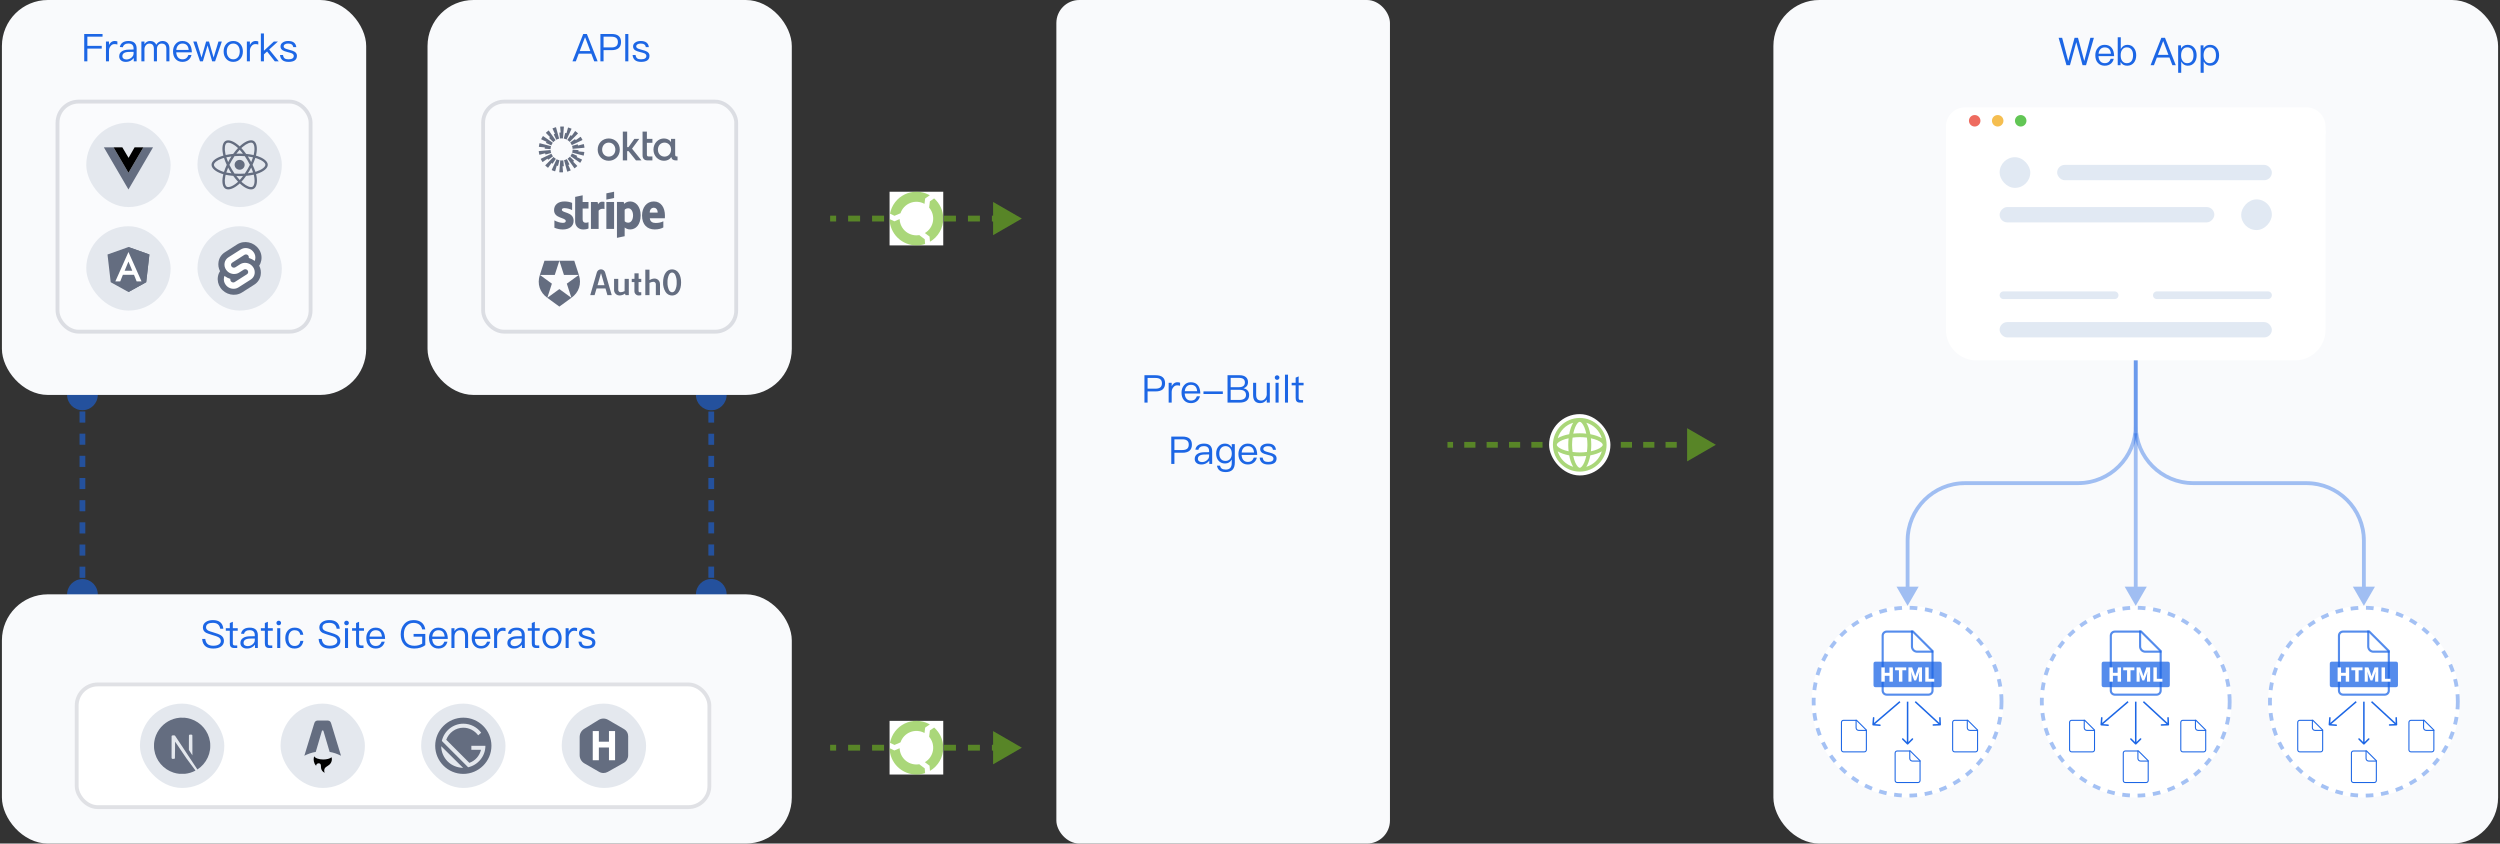 <svg width="652" height="220" viewBox="0 0 652 220" fill="none" xmlns="http://www.w3.org/2000/svg">
<rect x="0" y="0" width="652" height="220" fill="#333333" stroke="none"/>
<rect x="462.5" width="189" height="220" rx="12" fill="#F9FAFC"/>
<circle cx="497.5" cy="183" r="25" fill="white"/>
<circle cx="497.5" cy="183" r="24.5" stroke="#1C66E5" stroke-opacity="0.4" stroke-dasharray="2 2"/>
<path d="M498.264 195.722L500.889 198.342V203.556C500.889 203.924 500.591 204.222 500.222 204.222H494.778C494.41 204.222 494.111 203.924 494.111 203.556V196.389C494.111 196.021 494.41 195.722 494.778 195.722H498.264ZM498.149 196H494.778C494.677 196 494.58 196.039 494.508 196.109C494.435 196.179 494.393 196.275 494.389 196.376L494.389 196.389V203.556C494.389 203.656 494.428 203.753 494.498 203.826C494.568 203.898 494.664 203.941 494.765 203.944L494.778 203.944H500.222C500.323 203.944 500.42 203.905 500.493 203.835C500.565 203.765 500.608 203.67 500.611 203.569L500.611 203.556V198.458L498.149 196Z" fill="#1C66E5"/>
<path d="M500.847 198.62H498.746C498.302 198.62 497.94 198.264 497.931 197.821L497.931 197.804V195.722H498.208V197.804C498.208 198.096 498.441 198.333 498.731 198.342L498.746 198.342H500.847V198.62Z" fill="#1C66E5"/>
<path d="M513.264 187.722L515.889 190.342V195.556C515.889 195.924 515.591 196.222 515.222 196.222H509.778C509.41 196.222 509.111 195.924 509.111 195.556V188.389C509.111 188.021 509.41 187.722 509.778 187.722H513.264ZM513.149 188H509.778C509.677 188 509.58 188.039 509.508 188.109C509.435 188.179 509.393 188.275 509.389 188.376L509.389 188.389V195.556C509.389 195.656 509.428 195.753 509.498 195.826C509.568 195.898 509.664 195.941 509.765 195.944L509.778 195.944H515.222C515.323 195.944 515.42 195.905 515.493 195.835C515.565 195.765 515.608 195.67 515.611 195.569L515.611 195.556V190.458L513.149 188Z" fill="#1C66E5"/>
<path d="M515.847 190.62H513.746C513.302 190.62 512.94 190.264 512.931 189.821L512.931 189.804V187.722H513.208V189.804C513.208 190.096 513.441 190.333 513.731 190.342L513.746 190.342H515.847V190.62Z" fill="#1C66E5"/>
<path d="M499.028 164.444L504.278 169.685V180.111C504.278 180.847 503.681 181.444 502.944 181.444H492.056C491.319 181.444 490.722 180.847 490.722 180.111V165.778C490.722 165.041 491.319 164.444 492.056 164.444H499.028ZM498.798 165H492.056C491.854 165 491.66 165.078 491.515 165.218C491.37 165.359 491.285 165.55 491.278 165.751L491.278 165.778V180.111C491.278 180.313 491.356 180.507 491.496 180.652C491.636 180.797 491.827 180.882 492.029 180.888L492.056 180.889H502.944C503.146 180.889 503.34 180.811 503.485 180.67C503.63 180.53 503.715 180.339 503.722 180.138L503.722 180.111V169.915L498.798 165Z" fill="#1C66E5" fill-opacity="0.75"/>
<path d="M504.195 170.239H499.993C499.103 170.239 498.38 169.528 498.362 168.643L498.361 168.608V164.444H498.917V168.608C498.917 169.192 499.382 169.667 499.962 169.683L499.993 169.684H504.195V170.239Z" fill="#1C66E5" fill-opacity="0.75"/>
<path d="M489.167 172.556H505.834C506.204 172.556 506.389 172.741 506.389 173.111V178.667C506.389 179.037 506.204 179.222 505.834 179.222H489.167C488.797 179.222 488.611 179.037 488.611 178.667V173.111C488.611 172.741 488.797 172.556 489.167 172.556Z" fill="#1C66E5" fill-opacity="0.75"/>
<path d="M491.547 177.778V176.248H492.772V177.778H493.662V174.053H492.772V175.473H491.547V174.053H490.652V177.778H491.547ZM496.137 177.778V174.798H497.147V174.053H494.237V174.798H495.242V177.778H496.137ZM498.522 177.778V176.503C498.522 176.133 498.452 175.578 498.407 175.213H498.427L498.727 176.103L499.232 177.463H499.722L500.222 176.103L500.532 175.213H500.557C500.507 175.578 500.437 176.133 500.437 176.503V177.778H501.252V174.053H500.282L499.712 175.663C499.642 175.878 499.582 176.113 499.507 176.338H499.482C499.412 176.113 499.352 175.878 499.277 175.663L498.687 174.053H497.722V177.778H498.522H498.522ZM504.452 177.778V177.028H503.002V174.053H502.107V177.778H504.452Z" fill="white"/>
<path d="M484.264 187.722L486.889 190.342V195.556C486.889 195.924 486.591 196.222 486.222 196.222H480.778C480.41 196.222 480.111 195.924 480.111 195.556V188.389C480.111 188.021 480.41 187.722 480.778 187.722H484.264ZM484.149 188H480.778C480.677 188 480.58 188.039 480.508 188.109C480.435 188.179 480.393 188.275 480.389 188.376L480.389 188.389V195.556C480.389 195.656 480.428 195.753 480.498 195.826C480.568 195.898 480.664 195.941 480.765 195.944L480.778 195.944H486.222C486.323 195.944 486.42 195.905 486.493 195.835C486.565 195.765 486.608 195.67 486.611 195.569L486.611 195.556V190.458L484.149 188Z" fill="#1C66E5"/>
<path d="M486.847 190.62H484.746C484.302 190.62 483.94 190.264 483.931 189.821L483.931 189.804V187.722H484.208V189.804C484.208 190.096 484.441 190.333 484.731 190.342L484.746 190.342H486.847V190.62Z" fill="#1C66E5"/>
<path d="M488.301 188.985C488.292 189.095 488.375 189.191 488.485 189.199L490.279 189.337C490.389 189.346 490.486 189.264 490.494 189.153C490.503 189.043 490.42 188.947 490.31 188.939L488.715 188.816L488.837 187.221C488.846 187.111 488.764 187.014 488.653 187.006C488.543 186.997 488.447 187.08 488.439 187.19L488.301 188.985ZM495.5 183L495.37 182.848L488.37 188.848L488.5 189L488.63 189.152L495.63 183.152L495.5 183Z" fill="#1C66E5"/>
<path d="M497.359 194.141C497.437 194.22 497.563 194.22 497.641 194.141L498.914 192.869C498.992 192.791 498.992 192.664 498.914 192.586C498.836 192.508 498.709 192.508 498.631 192.586L497.5 193.717L496.369 192.586C496.291 192.508 496.164 192.508 496.086 192.586C496.008 192.664 496.008 192.791 496.086 192.869L497.359 194.141ZM497.5 183H497.3V194H497.5H497.7V183H497.5Z" fill="#1C66E5"/>
<path d="M506.008 189.2C506.118 189.195 506.204 189.102 506.2 188.992L506.128 187.193C506.123 187.083 506.03 186.997 505.92 187.002C505.81 187.006 505.724 187.099 505.728 187.209L505.792 188.808L504.193 188.872C504.083 188.877 503.997 188.97 504.002 189.08C504.006 189.19 504.099 189.276 504.209 189.272L506.008 189.2ZM499.5 183L499.364 183.147L505.864 189.147L506 189L506.136 188.853L499.636 182.853L499.5 183Z" fill="#1C66E5"/>
<circle cx="557" cy="183" r="25" fill="white"/>
<circle cx="557" cy="183" r="24.5" stroke="#1C66E5" stroke-opacity="0.4" stroke-dasharray="2 2"/>
<path d="M557.764 195.722L560.389 198.342V203.556C560.389 203.924 560.091 204.222 559.722 204.222H554.278C553.91 204.222 553.611 203.924 553.611 203.556V196.389C553.611 196.021 553.91 195.722 554.278 195.722H557.764ZM557.649 196H554.278C554.177 196 554.08 196.039 554.008 196.109C553.935 196.179 553.893 196.275 553.889 196.376L553.889 196.389V203.556C553.889 203.656 553.928 203.753 553.998 203.826C554.068 203.898 554.164 203.941 554.265 203.944L554.278 203.944H559.722C559.823 203.944 559.92 203.905 559.993 203.835C560.065 203.765 560.108 203.67 560.111 203.569L560.111 203.556V198.458L557.649 196Z" fill="#1C66E5"/>
<path d="M560.347 198.62H558.246C557.802 198.62 557.44 198.264 557.431 197.821L557.431 197.804V195.722H557.708V197.804C557.708 198.096 557.941 198.333 558.231 198.342L558.246 198.342H560.347V198.62Z" fill="#1C66E5"/>
<path d="M572.764 187.722L575.389 190.342V195.556C575.389 195.924 575.091 196.222 574.722 196.222H569.278C568.91 196.222 568.611 195.924 568.611 195.556V188.389C568.611 188.021 568.91 187.722 569.278 187.722H572.764ZM572.649 188H569.278C569.177 188 569.08 188.039 569.008 188.109C568.935 188.179 568.893 188.275 568.889 188.376L568.889 188.389V195.556C568.889 195.656 568.928 195.753 568.998 195.826C569.068 195.898 569.164 195.941 569.265 195.944L569.278 195.944H574.722C574.823 195.944 574.92 195.905 574.993 195.835C575.065 195.765 575.108 195.67 575.111 195.569L575.111 195.556V190.458L572.649 188Z" fill="#1C66E5"/>
<path d="M575.347 190.62H573.246C572.802 190.62 572.44 190.264 572.431 189.821L572.431 189.804V187.722H572.708V189.804C572.708 190.096 572.941 190.333 573.231 190.342L573.246 190.342H575.347V190.62Z" fill="#1C66E5"/>
<path d="M558.528 164.444L563.778 169.685V180.111C563.778 180.847 563.181 181.444 562.444 181.444H551.556C550.819 181.444 550.222 180.847 550.222 180.111V165.778C550.222 165.041 550.819 164.444 551.556 164.444H558.528ZM558.298 165H551.556C551.354 165 551.16 165.078 551.015 165.218C550.87 165.359 550.785 165.55 550.778 165.751L550.778 165.778V180.111C550.778 180.313 550.856 180.507 550.996 180.652C551.136 180.797 551.327 180.882 551.529 180.888L551.556 180.889H562.444C562.646 180.889 562.84 180.811 562.985 180.67C563.13 180.53 563.215 180.339 563.222 180.138L563.222 180.111V169.915L558.298 165Z" fill="#1C66E5" fill-opacity="0.75"/>
<path d="M563.695 170.239H559.493C558.603 170.239 557.88 169.528 557.862 168.643L557.861 168.608V164.444H558.417V168.608C558.417 169.192 558.882 169.667 559.462 169.683L559.493 169.684H563.695V170.239Z" fill="#1C66E5" fill-opacity="0.75"/>
<path d="M548.667 172.556H565.334C565.704 172.556 565.889 172.741 565.889 173.111V178.667C565.889 179.037 565.704 179.222 565.334 179.222H548.667C548.297 179.222 548.111 179.037 548.111 178.667V173.111C548.111 172.741 548.297 172.556 548.667 172.556Z" fill="#1C66E5" fill-opacity="0.75"/>
<path d="M551.047 177.778V176.248H552.272V177.778H553.162V174.053H552.272V175.473H551.047V174.053H550.152V177.778H551.047ZM555.637 177.778V174.798H556.647V174.053H553.737V174.798H554.742V177.778H555.637ZM558.022 177.778V176.503C558.022 176.133 557.952 175.578 557.907 175.213H557.927L558.227 176.103L558.732 177.463H559.222L559.722 176.103L560.032 175.213H560.057C560.007 175.578 559.937 176.133 559.937 176.503V177.778H560.752V174.053H559.782L559.212 175.663C559.142 175.878 559.082 176.113 559.007 176.338H558.982C558.912 176.113 558.852 175.878 558.777 175.663L558.187 174.053H557.222V177.778H558.022H558.022ZM563.952 177.778V177.028H562.502V174.053H561.607V177.778H563.952Z" fill="white"/>
<path d="M543.764 187.722L546.389 190.342V195.556C546.389 195.924 546.091 196.222 545.722 196.222H540.278C539.91 196.222 539.611 195.924 539.611 195.556V188.389C539.611 188.021 539.91 187.722 540.278 187.722H543.764ZM543.649 188H540.278C540.177 188 540.08 188.039 540.008 188.109C539.935 188.179 539.893 188.275 539.889 188.376L539.889 188.389V195.556C539.889 195.656 539.928 195.753 539.998 195.826C540.068 195.898 540.164 195.941 540.265 195.944L540.278 195.944H545.722C545.823 195.944 545.92 195.905 545.993 195.835C546.065 195.765 546.108 195.67 546.111 195.569L546.111 195.556V190.458L543.649 188Z" fill="#1C66E5"/>
<path d="M546.347 190.62H544.246C543.802 190.62 543.44 190.264 543.431 189.821L543.431 189.804V187.722H543.708V189.804C543.708 190.096 543.941 190.333 544.231 190.342L544.246 190.342H546.347V190.62Z" fill="#1C66E5"/>
<path d="M547.801 188.985C547.792 189.095 547.875 189.191 547.985 189.199L549.779 189.337C549.889 189.346 549.986 189.264 549.994 189.153C550.003 189.043 549.92 188.947 549.81 188.939L548.215 188.816L548.337 187.221C548.346 187.111 548.264 187.014 548.153 187.006C548.043 186.997 547.947 187.08 547.939 187.19L547.801 188.985ZM555 183L554.87 182.848L547.87 188.848L548 189L548.13 189.152L555.13 183.152L555 183Z" fill="#1C66E5"/>
<path d="M556.859 194.141C556.937 194.22 557.063 194.22 557.141 194.141L558.414 192.869C558.492 192.791 558.492 192.664 558.414 192.586C558.336 192.508 558.209 192.508 558.131 192.586L557 193.717L555.869 192.586C555.791 192.508 555.664 192.508 555.586 192.586C555.508 192.664 555.508 192.791 555.586 192.869L556.859 194.141ZM557 183H556.8V194H557H557.2V183H557Z" fill="#1C66E5"/>
<path d="M565.508 189.2C565.618 189.195 565.704 189.102 565.7 188.992L565.628 187.193C565.623 187.083 565.53 186.997 565.42 187.002C565.31 187.006 565.224 187.099 565.228 187.209L565.292 188.808L563.693 188.872C563.583 188.877 563.497 188.97 563.502 189.08C563.506 189.19 563.599 189.276 563.709 189.272L565.508 189.2ZM559 183L558.864 183.147L565.364 189.147L565.5 189L565.636 188.853L559.136 182.853L559 183Z" fill="#1C66E5"/>
<circle cx="616.5" cy="183" r="25" fill="white"/>
<circle cx="616.5" cy="183" r="24.5" stroke="#1C66E5" stroke-opacity="0.4" stroke-dasharray="2 2"/>
<path d="M617.264 195.722L619.889 198.342V203.556C619.889 203.924 619.591 204.222 619.222 204.222H613.778C613.41 204.222 613.111 203.924 613.111 203.556V196.389C613.111 196.021 613.41 195.722 613.778 195.722H617.264ZM617.149 196H613.778C613.677 196 613.58 196.039 613.508 196.109C613.435 196.179 613.393 196.275 613.389 196.376L613.389 196.389V203.556C613.389 203.656 613.428 203.753 613.498 203.826C613.568 203.898 613.664 203.941 613.765 203.944L613.778 203.944H619.222C619.323 203.944 619.42 203.905 619.493 203.835C619.565 203.765 619.608 203.67 619.611 203.569L619.611 203.556V198.458L617.149 196Z" fill="#1C66E5"/>
<path d="M619.847 198.62H617.746C617.302 198.62 616.94 198.264 616.931 197.821L616.931 197.804V195.722H617.208V197.804C617.208 198.096 617.441 198.333 617.731 198.342L617.746 198.342H619.847V198.62Z" fill="#1C66E5"/>
<path d="M632.264 187.722L634.889 190.342V195.556C634.889 195.924 634.591 196.222 634.222 196.222H628.778C628.41 196.222 628.111 195.924 628.111 195.556V188.389C628.111 188.021 628.41 187.722 628.778 187.722H632.264ZM632.149 188H628.778C628.677 188 628.58 188.039 628.508 188.109C628.435 188.179 628.393 188.275 628.389 188.376L628.389 188.389V195.556C628.389 195.656 628.428 195.753 628.498 195.826C628.568 195.898 628.664 195.941 628.765 195.944L628.778 195.944H634.222C634.323 195.944 634.42 195.905 634.493 195.835C634.565 195.765 634.608 195.67 634.611 195.569L634.611 195.556V190.458L632.149 188Z" fill="#1C66E5"/>
<path d="M634.847 190.62H632.746C632.302 190.62 631.94 190.264 631.931 189.821L631.931 189.804V187.722H632.208V189.804C632.208 190.096 632.441 190.333 632.731 190.342L632.746 190.342H634.847V190.62Z" fill="#1C66E5"/>
<path d="M618.028 164.444L623.278 169.685V180.111C623.278 180.847 622.681 181.444 621.944 181.444H611.056C610.319 181.444 609.722 180.847 609.722 180.111V165.778C609.722 165.041 610.319 164.444 611.056 164.444H618.028ZM617.798 165H611.056C610.854 165 610.66 165.078 610.515 165.218C610.37 165.359 610.285 165.55 610.278 165.751L610.278 165.778V180.111C610.278 180.313 610.356 180.507 610.496 180.652C610.636 180.797 610.827 180.882 611.029 180.888L611.056 180.889H621.944C622.146 180.889 622.34 180.811 622.485 180.67C622.63 180.53 622.715 180.339 622.722 180.138L622.722 180.111V169.915L617.798 165Z" fill="#1C66E5" fill-opacity="0.75"/>
<path d="M623.195 170.239H618.993C618.103 170.239 617.38 169.528 617.362 168.643L617.361 168.608V164.444H617.917V168.608C617.917 169.192 618.382 169.667 618.962 169.683L618.993 169.684H623.195V170.239Z" fill="#1C66E5" fill-opacity="0.75"/>
<path d="M608.167 172.556H624.834C625.204 172.556 625.389 172.741 625.389 173.111V178.667C625.389 179.037 625.204 179.222 624.834 179.222H608.167C607.797 179.222 607.611 179.037 607.611 178.667V173.111C607.611 172.741 607.797 172.556 608.167 172.556Z" fill="#1C66E5" fill-opacity="0.75"/>
<path d="M610.547 177.778V176.248H611.772V177.778H612.662V174.053H611.772V175.473H610.547V174.053H609.652V177.778H610.547ZM615.137 177.778V174.798H616.147V174.053H613.237V174.798H614.242V177.778H615.137ZM617.522 177.778V176.503C617.522 176.133 617.452 175.578 617.407 175.213H617.427L617.727 176.103L618.232 177.463H618.722L619.222 176.103L619.532 175.213H619.557C619.507 175.578 619.437 176.133 619.437 176.503V177.778H620.252V174.053H619.282L618.712 175.663C618.642 175.878 618.582 176.113 618.507 176.338H618.482C618.412 176.113 618.352 175.878 618.277 175.663L617.687 174.053H616.722V177.778H617.522H617.522ZM623.452 177.778V177.028H622.002V174.053H621.107V177.778H623.452Z" fill="white"/>
<path d="M603.264 187.722L605.889 190.342V195.556C605.889 195.924 605.591 196.222 605.222 196.222H599.778C599.41 196.222 599.111 195.924 599.111 195.556V188.389C599.111 188.021 599.41 187.722 599.778 187.722H603.264ZM603.149 188H599.778C599.677 188 599.58 188.039 599.508 188.109C599.435 188.179 599.393 188.275 599.389 188.376L599.389 188.389V195.556C599.389 195.656 599.428 195.753 599.498 195.826C599.568 195.898 599.664 195.941 599.765 195.944L599.778 195.944H605.222C605.323 195.944 605.42 195.905 605.493 195.835C605.565 195.765 605.608 195.67 605.611 195.569L605.611 195.556V190.458L603.149 188Z" fill="#1C66E5"/>
<path d="M605.847 190.62H603.746C603.302 190.62 602.94 190.264 602.931 189.821L602.931 189.804V187.722H603.208V189.804C603.208 190.096 603.441 190.333 603.731 190.342L603.746 190.342H605.847V190.62Z" fill="#1C66E5"/>
<path d="M607.301 188.985C607.292 189.095 607.375 189.191 607.485 189.199L609.279 189.337C609.389 189.346 609.486 189.264 609.494 189.153C609.503 189.043 609.42 188.947 609.31 188.939L607.715 188.816L607.837 187.221C607.846 187.111 607.764 187.014 607.653 187.006C607.543 186.997 607.447 187.08 607.439 187.19L607.301 188.985ZM614.5 183L614.37 182.848L607.37 188.848L607.5 189L607.63 189.152L614.63 183.152L614.5 183Z" fill="#1C66E5"/>
<path d="M616.359 194.141C616.437 194.22 616.563 194.22 616.641 194.141L617.914 192.869C617.992 192.791 617.992 192.664 617.914 192.586C617.836 192.508 617.709 192.508 617.631 192.586L616.5 193.717L615.369 192.586C615.291 192.508 615.164 192.508 615.086 192.586C615.008 192.664 615.008 192.791 615.086 192.869L616.359 194.141ZM616.5 183H616.3V194H616.5H616.7V183H616.5Z" fill="#1C66E5"/>
<path d="M625.008 189.2C625.118 189.195 625.204 189.102 625.2 188.992L625.128 187.193C625.123 187.083 625.03 186.997 624.92 187.002C624.81 187.006 624.724 187.099 624.728 187.209L624.792 188.808L623.193 188.872C623.083 188.877 622.997 188.97 623.002 189.08C623.006 189.19 623.099 189.276 623.209 189.272L625.008 189.2ZM618.5 183L618.364 183.147L624.864 189.147L625 189L625.136 188.853L618.636 182.853L618.5 183Z" fill="#1C66E5"/>
<path d="M507.5 33C507.5 30.239 509.739 28 512.5 28H601.5C604.261 28 606.5 30.239 606.5 33V35H507.5V33Z" fill="white"/>
<path d="M507.5 34H606.5V86C606.5 90.418 602.918 94 598.5 94H515.5C511.082 94 507.5 90.418 507.5 86V34Z" fill="white"/>
<circle cx="515" cy="31.5" r="1.5" fill="#EE6B5F"/>
<circle cx="521" cy="31.5" r="1.5" fill="#F5BE50"/>
<circle cx="527" cy="31.5" r="1.5" fill="#62C655"/>
<line x1="522.5" y1="77" x2="551.5" y2="77" stroke="#E1E9F3" stroke-width="2" stroke-linecap="round"/>
<line x1="562.5" y1="77" x2="591.5" y2="77" stroke="#E1E9F3" stroke-width="2" stroke-linecap="round"/>
<rect x="521.5" y="41" width="8" height="8" rx="4" fill="#E1E9F3"/>
<rect x="536.5" y="43" width="56" height="4" rx="2" fill="#E1E9F3"/>
<rect width="8" height="8" rx="4" transform="matrix(-1 0 0 1 592.5 52)" fill="#E1E9F3"/>
<rect width="56" height="4" rx="2" transform="matrix(-1 0 0 1 577.5 54)" fill="#E1E9F3"/>
<rect x="521.5" y="84" width="71" height="4" rx="2" fill="#E1E9F3"/>
<path d="M557 158.001L559.887 153.001H554.113L557 158.001ZM557 112.999H556.5V153.501H557H557.5V112.999H557Z" fill="#1C66E5" fill-opacity="0.4"/>
<path d="M616.5 158L619.387 153H613.613L616.5 158ZM557 94H556.5V111H557H557.5V94H557ZM572 126V126.5H601.5V126V125.5H572V126ZM616.5 141H616V153.5H616.5H617V141H616.5ZM601.5 126V126.5C609.508 126.5 616 132.992 616 141H616.5H617C617 132.44 610.06 125.5 601.5 125.5V126ZM557 111H556.5C556.5 119.56 563.44 126.5 572 126.5V126V125.5C563.992 125.5 557.5 119.008 557.5 111H557Z" fill="#1C66E5" fill-opacity="0.4"/>
<path d="M497.5 158L500.387 153H494.613L497.5 158ZM557 94H556.5V111H557H557.5V94H557ZM542 126V125.5H512.5V126V126.5H542V126ZM497.5 141H497V153.5H497.5H498V141H497.5ZM512.5 126V125.5C503.94 125.5 497 132.44 497 141H497.5H498C498 132.992 504.492 126.5 512.5 126.5V126ZM557 111H556.5C556.5 119.008 550.008 125.5 542 125.5V126V126.5C550.56 126.5 557.5 119.56 557.5 111H557Z" fill="#1C66E5" fill-opacity="0.4"/>
<path d="M536.888 9.86H537.808L539.378 15.85H539.418L541.048 9.86H541.938L543.558 15.85H543.598L545.168 9.86H546.088L544.038 17H543.128L541.508 11.05H541.478L539.848 17H538.938L536.888 9.86ZM548.885 11.69C549.715 11.69 550.345 11.97 550.765 12.53C551.145 13.03 551.345 13.74 551.365 14.64H547.285C547.325 15.22 547.475 15.67 547.755 15.99C548.035 16.31 548.425 16.47 548.915 16.47C549.335 16.47 549.685 16.36 549.945 16.15C550.165 15.97 550.335 15.7 550.465 15.34H551.265C551.145 15.84 550.915 16.24 550.565 16.56C550.135 16.94 549.585 17.14 548.915 17.14C548.175 17.14 547.575 16.89 547.135 16.41C546.675 15.91 546.455 15.25 546.455 14.41C546.455 13.65 546.665 13.01 547.105 12.5C547.545 11.96 548.135 11.69 548.885 11.69ZM548.905 12.36C548.445 12.36 548.075 12.51 547.795 12.81C547.515 13.11 547.355 13.51 547.305 14.02H550.535C550.435 12.91 549.885 12.36 548.905 12.36ZM552.302 9.72H553.102V12.78C553.502 12.05 554.072 11.69 554.812 11.69C555.542 11.69 556.122 11.96 556.542 12.52C556.922 13.02 557.122 13.64 557.122 14.4C557.122 15.18 556.922 15.82 556.542 16.32C556.112 16.86 555.522 17.14 554.772 17.14C553.972 17.14 553.402 16.81 553.052 16.15V17H552.302V9.72ZM554.642 12.35C554.172 12.35 553.792 12.53 553.512 12.91C553.212 13.28 553.072 13.77 553.072 14.37V14.47C553.072 15.05 553.202 15.52 553.462 15.88C553.742 16.28 554.152 16.48 554.672 16.48C555.232 16.48 555.652 16.27 555.932 15.87C556.172 15.51 556.302 15.02 556.302 14.4C556.302 13.78 556.172 13.3 555.912 12.95C555.622 12.55 555.202 12.35 554.642 12.35ZM563.681 9.86H564.631L567.441 17H566.551L565.791 15H562.511L561.751 17H560.871L563.681 9.86ZM562.771 14.31H565.531L564.181 10.74H564.141L562.771 14.31ZM570.533 11.69C571.273 11.69 571.863 11.96 572.293 12.52C572.683 13.02 572.883 13.65 572.883 14.43C572.883 15.19 572.683 15.82 572.303 16.32C571.883 16.86 571.313 17.14 570.573 17.14C569.833 17.14 569.263 16.78 568.863 16.06V18.98H568.063V11.83H568.813V12.68C569.183 12.02 569.753 11.69 570.533 11.69ZM570.433 12.35C569.913 12.35 569.503 12.55 569.223 12.96C568.963 13.32 568.833 13.8 568.833 14.38V14.48C568.833 15.08 568.973 15.56 569.273 15.93C569.553 16.29 569.923 16.48 570.403 16.48C570.963 16.48 571.383 16.28 571.673 15.9C571.933 15.54 572.063 15.05 572.063 14.43C572.063 13.82 571.933 13.33 571.693 12.97C571.403 12.55 570.983 12.35 570.433 12.35ZM576.393 11.69C577.133 11.69 577.723 11.96 578.153 12.52C578.543 13.02 578.743 13.65 578.743 14.43C578.743 15.19 578.543 15.82 578.163 16.32C577.743 16.86 577.173 17.14 576.433 17.14C575.693 17.14 575.123 16.78 574.723 16.06V18.98H573.923V11.83H574.673V12.68C575.043 12.02 575.613 11.69 576.393 11.69ZM576.293 12.35C575.773 12.35 575.363 12.55 575.083 12.96C574.823 13.32 574.693 13.8 574.693 14.38V14.48C574.693 15.08 574.833 15.56 575.133 15.93C575.413 16.29 575.783 16.48 576.263 16.48C576.823 16.48 577.243 16.28 577.533 15.9C577.793 15.54 577.923 15.05 577.923 14.43C577.923 13.82 577.793 13.33 577.553 12.97C577.263 12.55 576.843 12.35 576.293 12.35Z" fill="#1C66E5"/>
<rect x="275.5" width="87" height="220" rx="6" fill="#F9FAFC"/>
<path d="M298.47 97.86H301.39C303.03 97.86 303.85 98.56 303.85 99.96C303.85 101.37 303.02 102.08 301.38 102.08H299.29V105H298.47V97.86ZM299.29 98.57V101.37H301.34C301.92 101.37 302.34 101.25 302.62 101.02C302.89 100.79 303.03 100.44 303.03 99.96C303.03 99.48 302.89 99.13 302.61 98.92C302.33 98.68 301.91 98.57 301.34 98.57H299.29ZM307.056 99.69C307.336 99.69 307.576 99.73 307.766 99.81V100.61C307.506 100.53 307.246 100.5 306.996 100.5C306.596 100.5 306.256 100.67 305.986 101.03C305.706 101.37 305.576 101.78 305.576 102.26V105H304.786V99.83H305.576V100.73C305.716 100.43 305.896 100.19 306.116 100.02C306.386 99.8 306.696 99.69 307.056 99.69ZM310.568 99.69C311.398 99.69 312.028 99.97 312.448 100.53C312.828 101.03 313.028 101.74 313.048 102.64H308.968C309.008 103.22 309.158 103.67 309.438 103.99C309.718 104.31 310.108 104.47 310.598 104.47C311.018 104.47 311.368 104.36 311.628 104.15C311.848 103.97 312.018 103.7 312.148 103.34H312.948C312.828 103.84 312.598 104.24 312.248 104.56C311.818 104.94 311.268 105.14 310.598 105.14C309.858 105.14 309.258 104.89 308.818 104.41C308.358 103.91 308.138 103.25 308.138 102.41C308.138 101.65 308.348 101.01 308.788 100.5C309.228 99.96 309.818 99.69 310.568 99.69ZM310.588 100.36C310.128 100.36 309.758 100.51 309.478 100.81C309.198 101.11 309.038 101.51 308.988 102.02H312.218C312.118 100.91 311.568 100.36 310.588 100.36ZM313.865 102.07H318.915V102.75H313.865V102.07ZM320.14 97.86H323.33C323.99 97.86 324.52 98.02 324.91 98.34C325.29 98.66 325.48 99.1 325.48 99.66C325.48 100.06 325.37 100.41 325.16 100.7C324.94 100.96 324.65 101.15 324.29 101.27C324.76 101.35 325.12 101.55 325.38 101.85C325.64 102.15 325.78 102.53 325.78 103.01C325.78 103.71 325.53 104.23 325.04 104.57C324.62 104.85 324.04 105 323.31 105H320.14V97.86ZM320.96 98.55V100.98H323.13C323.63 100.98 324.01 100.87 324.27 100.67C324.53 100.46 324.67 100.15 324.67 99.74C324.67 99.34 324.54 99.04 324.28 98.84C324.02 98.64 323.64 98.55 323.14 98.55H320.96ZM320.96 101.66V104.31H323.24C323.74 104.31 324.13 104.21 324.43 104.03C324.78 103.81 324.96 103.46 324.96 103C324.96 102.54 324.8 102.2 324.5 101.98C324.21 101.76 323.79 101.66 323.24 101.66H320.96ZM326.808 99.83H327.608V102.99C327.608 103.48 327.708 103.85 327.918 104.09C328.128 104.33 328.468 104.46 328.938 104.46C329.278 104.46 329.588 104.32 329.858 104.06C330.138 103.78 330.308 103.42 330.368 102.98V99.83H331.168V105H330.368V104.2C329.948 104.82 329.388 105.14 328.688 105.14C327.428 105.14 326.808 104.43 326.808 103.03V99.83ZM333.063 97.88C333.233 97.88 333.373 97.93 333.493 98.05C333.613 98.15 333.673 98.29 333.673 98.47C333.673 98.64 333.613 98.78 333.493 98.9C333.373 99.01 333.233 99.07 333.063 99.07C332.893 99.07 332.753 99.01 332.633 98.9C332.513 98.78 332.463 98.64 332.463 98.47C332.463 98.29 332.513 98.15 332.633 98.05C332.753 97.93 332.893 97.88 333.063 97.88ZM332.663 99.83H333.463V105H332.663V99.83ZM335.122 97.72H335.912V105H335.122V97.72ZM338.695 98.16V99.83H339.975V100.5H338.695V103.79C338.695 103.98 338.725 104.12 338.805 104.2C338.875 104.28 339.005 104.33 339.185 104.33H339.845V105H339.065C338.645 105 338.335 104.89 338.155 104.67C337.985 104.47 337.905 104.18 337.905 103.79V100.5H336.865V99.83H337.905V98.49L338.695 98.16ZM305.467 113.86H308.387C310.027 113.86 310.847 114.56 310.847 115.96C310.847 117.37 310.017 118.08 308.377 118.08H306.287V121H305.467V113.86ZM306.287 114.57V117.37H308.337C308.917 117.37 309.337 117.25 309.617 117.02C309.887 116.79 310.027 116.44 310.027 115.96C310.027 115.48 309.887 115.13 309.607 114.92C309.327 114.68 308.907 114.57 308.337 114.57H306.287ZM314.033 115.69C314.773 115.69 315.313 115.88 315.673 116.27C315.973 116.61 316.133 117.08 316.133 117.68V121H315.383V120.13C315.183 120.41 314.913 120.64 314.593 120.82C314.213 121.03 313.783 121.14 313.303 121.14C312.783 121.14 312.373 121.01 312.063 120.75C311.743 120.48 311.583 120.13 311.583 119.71C311.583 119.12 311.813 118.68 312.293 118.38C312.713 118.1 313.313 117.95 314.093 117.94L315.333 117.92V117.65C315.333 116.78 314.883 116.35 313.983 116.35C313.603 116.35 313.293 116.42 313.053 116.58C312.783 116.74 312.613 116.99 312.533 117.32L311.743 117.26C311.853 116.72 312.123 116.31 312.543 116.05C312.923 115.81 313.413 115.69 314.033 115.69ZM315.333 118.52L314.143 118.54C312.983 118.56 312.403 118.94 312.403 119.69C312.403 119.93 312.493 120.12 312.693 120.28C312.893 120.43 313.153 120.51 313.473 120.51C313.963 120.51 314.393 120.35 314.773 120.03C315.143 119.72 315.333 119.36 315.333 118.96V118.52ZM319.499 115.69C320.279 115.69 320.859 116.03 321.239 116.72V115.83H322.039V120.64C322.039 122.29 321.249 123.12 319.679 123.12C318.979 123.12 318.439 122.98 318.079 122.7C317.709 122.42 317.479 122 317.389 121.44H318.189C318.249 121.79 318.399 122.05 318.629 122.21C318.859 122.38 319.209 122.47 319.679 122.47C320.719 122.47 321.239 121.89 321.239 120.75V119.84C320.859 120.53 320.279 120.88 319.499 120.88C318.779 120.88 318.209 120.63 317.789 120.14C317.369 119.66 317.169 119.05 317.169 118.3C317.169 117.54 317.369 116.93 317.789 116.45C318.209 115.94 318.779 115.69 319.499 115.69ZM319.619 116.35C319.099 116.35 318.699 116.53 318.409 116.91C318.129 117.25 317.989 117.72 317.989 118.3C317.989 118.84 318.109 119.29 318.359 119.63C318.639 120.01 319.049 120.21 319.609 120.21C320.129 120.21 320.529 120.03 320.829 119.67C321.109 119.32 321.249 118.86 321.249 118.3C321.249 117.72 321.109 117.25 320.829 116.91C320.529 116.53 320.129 116.35 319.619 116.35ZM325.407 115.69C326.237 115.69 326.867 115.97 327.287 116.53C327.667 117.03 327.867 117.74 327.887 118.64H323.807C323.847 119.22 323.997 119.67 324.277 119.99C324.557 120.31 324.947 120.47 325.437 120.47C325.857 120.47 326.207 120.36 326.467 120.15C326.687 119.97 326.857 119.7 326.987 119.34H327.787C327.667 119.84 327.437 120.24 327.087 120.56C326.657 120.94 326.107 121.14 325.437 121.14C324.697 121.14 324.097 120.89 323.657 120.41C323.197 119.91 322.977 119.25 322.977 118.41C322.977 117.65 323.187 117.01 323.627 116.5C324.067 115.96 324.657 115.69 325.407 115.69ZM325.427 116.36C324.967 116.36 324.597 116.51 324.317 116.81C324.037 117.11 323.877 117.51 323.827 118.02H327.057C326.957 116.91 326.407 116.36 325.427 116.36ZM330.654 115.69C331.934 115.69 332.634 116.22 332.774 117.3H331.994C331.924 116.98 331.794 116.74 331.594 116.6C331.374 116.44 331.054 116.36 330.644 116.36C330.284 116.36 330.004 116.42 329.804 116.56C329.584 116.69 329.474 116.87 329.474 117.1C329.474 117.32 329.614 117.51 329.914 117.66C330.104 117.75 330.464 117.86 330.984 118C331.604 118.15 332.044 118.31 332.314 118.48C332.724 118.74 332.934 119.09 332.934 119.54C332.934 120.6 332.204 121.14 330.744 121.14C329.384 121.14 328.644 120.54 328.524 119.35H329.304C329.364 119.76 329.514 120.05 329.734 120.23C329.954 120.39 330.284 120.47 330.724 120.47C331.644 120.47 332.114 120.17 332.114 119.59C332.114 119.3 331.944 119.08 331.624 118.92C331.454 118.84 331.084 118.73 330.524 118.59C329.914 118.44 329.484 118.29 329.244 118.13C328.844 117.89 328.654 117.56 328.654 117.12C328.654 116.68 328.844 116.34 329.234 116.08C329.594 115.82 330.074 115.69 330.654 115.69Z" fill="#1C66E5"/>
<path d="M266.5 57L259 52.67V61.33L266.5 57ZM216.5 57V57.75H218.062V57V56.25H216.5V57ZM221.188 57V57.75H224.312V57V56.25H221.188V57ZM227.438 57V57.75H230.562V57V56.25H227.438V57ZM233.688 57V57.75H236.812V57V56.25H233.688V57ZM239.938 57V57.75H243.062V57V56.25H239.938V57ZM246.188 57V57.75H249.312V57V56.25H246.188V57ZM252.438 57V57.75H255.562V57V56.25H252.438V57ZM258.688 57V57.75H261.812V57V56.25H258.688V57ZM266.5 57L259 52.67V61.33L266.5 57ZM216.5 57V57.75H218.062V57V56.25H216.5V57ZM221.188 57V57.75H224.312V57V56.25H221.188V57ZM227.438 57V57.75H230.562V57V56.25H227.438V57ZM233.688 57V57.75H236.812V57V56.25H233.688V57ZM239.938 57V57.75H243.062V57V56.25H239.938V57ZM246.188 57V57.75H249.312V57V56.25H246.188V57ZM252.438 57V57.75H255.562V57V56.25H252.438V57ZM258.688 57V57.75H261.812V57V56.25H258.688V57Z" fill="#72BD21" fill-opacity="0.6"/>
<g clip-path="url(#clip0_2155_1527)">
<rect width="14" height="14" transform="translate(232 50)" fill="white"/>
<path d="M239 64C237.165 64 235.403 63.28 234.093 61.993C232.784 60.707 232.032 58.958 232 57.123L233.253 57.72L234.628 57.132L234.628 57.19C234.656 57.818 234.818 58.432 235.103 58.991C235.389 59.551 235.792 60.042 236.285 60.432C236.777 60.822 237.348 61.101 237.958 61.25C238.569 61.4 239.204 61.416 239.821 61.298L239.78 61.349L241.166 62.388L241.264 63.625C240.535 63.874 239.769 64.001 238.999 64H239ZM246 57C246 58.222 245.681 59.423 245.073 60.483C244.465 61.543 243.59 62.426 242.535 63.043L242.427 61.694L241.208 60.778C241.762 60.455 242.238 60.013 242.602 59.485C242.967 58.957 243.211 58.355 243.317 57.722C243.422 57.089 243.388 56.441 243.215 55.823C243.042 55.205 242.735 54.633 242.316 54.147L242.514 52.508L243.623 51.744C244.37 52.4 244.969 53.209 245.379 54.115C245.789 55.022 246 56.005 245.999 57H246Z" fill="#72BD21" fill-opacity="0.6"/>
<path d="M242.489 50.93L241.281 51.761L241.112 53.168C240.551 52.859 239.928 52.677 239.288 52.634C238.648 52.592 238.007 52.691 237.409 52.924C236.812 53.157 236.273 53.519 235.831 53.983C235.389 54.447 235.054 55.003 234.85 55.611L233.284 56.28L232.116 55.724C232.316 54.647 232.766 53.631 233.43 52.759C234.094 51.887 234.953 51.183 235.939 50.704C236.924 50.225 238.009 49.983 239.105 50C240.2 50.016 241.277 50.29 242.248 50.798L242.489 50.929V50.93Z" fill="#72BD21" fill-opacity="0.6"/>
</g>
<path d="M266.5 195L259 190.67V199.33L266.5 195ZM216.5 195V195.75H218.062V195V194.25H216.5V195ZM221.188 195V195.75H224.312V195V194.25H221.188V195ZM227.438 195V195.75H230.562V195V194.25H227.438V195ZM233.688 195V195.75H236.812V195V194.25H233.688V195ZM239.938 195V195.75H243.062V195V194.25H239.938V195ZM246.188 195V195.75H249.312V195V194.25H246.188V195ZM252.438 195V195.75H255.562V195V194.25H252.438V195ZM258.688 195V195.75H261.812V195V194.25H258.688V195ZM266.5 195L259 190.67V199.33L266.5 195ZM216.5 195V195.75H218.062V195V194.25H216.5V195ZM221.188 195V195.75H224.312V195V194.25H221.188V195ZM227.438 195V195.75H230.562V195V194.25H227.438V195ZM233.688 195V195.75H236.812V195V194.25H233.688V195ZM239.938 195V195.75H243.062V195V194.25H239.938V195ZM246.188 195V195.75H249.312V195V194.25H246.188V195ZM252.438 195V195.75H255.562V195V194.25H252.438V195ZM258.688 195V195.75H261.812V195V194.25H258.688V195Z" fill="#72BD21" fill-opacity="0.6"/>
<g clip-path="url(#clip1_2155_1527)">
<rect width="14" height="14" transform="translate(232 188)" fill="white"/>
<path d="M239 202C237.165 202 235.403 201.28 234.093 199.994C232.784 198.707 232.032 196.958 232 195.123L233.253 195.72L234.628 195.132L234.628 195.19C234.656 195.817 234.818 196.432 235.103 196.991C235.389 197.551 235.792 198.042 236.285 198.432C236.777 198.822 237.348 199.101 237.958 199.25C238.569 199.4 239.204 199.416 239.821 199.298L239.78 199.349L241.166 200.388L241.264 201.625C240.535 201.874 239.769 202.001 238.999 202H239ZM246 195C246 196.222 245.681 197.423 245.073 198.483C244.465 199.543 243.59 200.426 242.535 201.043L242.427 199.693L241.208 198.778C241.762 198.455 242.238 198.013 242.602 197.485C242.967 196.957 243.211 196.355 243.317 195.722C243.422 195.089 243.388 194.441 243.215 193.823C243.042 193.205 242.735 192.633 242.316 192.147L242.514 190.508L243.623 189.744C244.37 190.4 244.969 191.209 245.379 192.115C245.789 193.022 246 194.005 245.999 195H246Z" fill="#72BD21" fill-opacity="0.6"/>
<path d="M242.489 188.93L241.281 189.761L241.112 191.168C240.551 190.859 239.928 190.677 239.288 190.634C238.648 190.592 238.007 190.691 237.409 190.924C236.812 191.157 236.273 191.519 235.831 191.983C235.389 192.447 235.054 193.003 234.85 193.611L233.284 194.28L232.116 193.724C232.316 192.647 232.766 191.631 233.43 190.759C234.094 189.887 234.953 189.183 235.939 188.704C236.924 188.225 238.009 187.983 239.105 188C240.2 188.016 241.277 188.29 242.248 188.798L242.489 188.929V188.93Z" fill="#72BD21" fill-opacity="0.6"/>
</g>
<path d="M447.5 116L440 111.67V120.33L447.5 116ZM377.5 116V116.75H378.958V116V115.25H377.5V116ZM381.875 116V116.75H384.792V116V115.25H381.875V116ZM387.708 116V116.75H390.625V116V115.25H387.708V116ZM393.542 116V116.75H396.458V116V115.25H393.542V116ZM399.375 116V116.75H402.292V116V115.25H399.375V116ZM405.208 116V116.75H408.125V116V115.25H405.208V116ZM411.042 116V116.75H413.958V116V115.25H411.042V116ZM416.875 116V116.75H419.792V116V115.25H416.875V116ZM422.708 116V116.75H425.625V116V115.25H422.708V116ZM428.542 116V116.75H431.458V116V115.25H428.542V116ZM434.375 116V116.75H437.292V116V115.25H434.375V116ZM440.208 116V116.75H443.125V116V115.25H440.208V116ZM447.5 116L440 111.67V120.33L447.5 116ZM377.5 116V116.75H378.958V116V115.25H377.5V116ZM381.875 116V116.75H384.792V116V115.25H381.875V116ZM387.708 116V116.75H390.625V116V115.25H387.708V116ZM393.542 116V116.75H396.458V116V115.25H393.542V116ZM399.375 116V116.75H402.292V116V115.25H399.375V116ZM405.208 116V116.75H408.125V116V115.25H405.208V116ZM411.042 116V116.75H413.958V116V115.25H411.042V116ZM416.875 116V116.75H419.792V116V115.25H416.875V116ZM422.708 116V116.75H425.625V116V115.25H422.708V116ZM428.542 116V116.75H431.458V116V115.25H428.542V116ZM434.375 116V116.75H437.292V116V115.25H434.375V116ZM440.208 116V116.75H443.125V116V115.25H440.208V116Z" fill="#72BD21" fill-opacity="0.6"/>
<rect x="404" y="108" width="16" height="16" rx="8" fill="white"/>
<path d="M413.709 121.75C414.168 121.005 414.535 119.971 414.758 118.758C415.971 118.535 417.005 118.168 417.75 117.709C417.465 118.665 416.946 119.535 416.24 120.24C415.535 120.946 414.665 121.465 413.709 121.75ZM406.251 117.709C406.995 118.168 408.03 118.535 409.243 118.758C409.466 119.971 409.832 121.005 410.292 121.75C409.335 121.465 408.465 120.946 407.759 120.241C407.054 119.535 406.535 118.665 406.251 117.709ZM410.292 110.251C409.832 110.995 409.466 112.03 409.243 113.243C408.03 113.466 406.995 113.832 406.251 114.292C406.535 113.335 407.054 112.465 407.759 111.759C408.465 111.054 409.335 110.535 410.292 110.251ZM417.75 114.292C417.005 113.832 415.971 113.466 414.758 113.243C414.535 112.03 414.168 110.995 413.709 110.251C414.665 110.535 415.535 111.054 416.24 111.76C416.946 112.465 417.465 113.335 417.75 114.292ZM414.908 114.305C415.513 114.435 416.08 114.594 416.556 114.798C417.533 115.217 418 115.69 418 116C418 116.311 417.533 116.784 416.556 117.203C416.08 117.407 415.513 117.566 414.908 117.696C414.966 117.152 415 116.586 415 116C415 115.414 414.966 114.849 414.908 114.305ZM412 110C412.31 110 412.784 110.467 413.202 111.445C413.407 111.921 413.566 112.487 413.696 113.093C413.152 113.035 412.586 113 412 113C411.414 113 410.849 113.035 410.305 113.093C410.435 112.487 410.594 111.921 410.798 111.445C411.217 110.467 411.69 110 412 110ZM409.093 117.696C408.487 117.566 407.921 117.407 407.444 117.203C406.467 116.784 406 116.311 406 116C406 115.69 406.467 115.217 407.444 114.798C407.921 114.594 408.487 114.435 409.093 114.305C409.035 114.849 409 115.414 409 116C409 116.586 409.035 117.152 409.093 117.696ZM412 118C411.35 118 410.729 117.948 410.13 117.871C410.053 117.272 410 116.65 410 116C410 115.35 410.053 114.729 410.13 114.13C410.729 114.053 411.35 114 412 114C412.65 114 413.272 114.053 413.871 114.13C413.947 114.729 414 115.35 414 116C414 116.65 413.947 117.272 413.871 117.871C413.25 117.954 412.625 117.997 412 118ZM412 122C411.69 122 411.217 121.533 410.798 120.556C410.594 120.08 410.435 119.513 410.305 118.908C410.849 118.966 411.414 119 412 119C412.586 119 413.152 118.966 413.696 118.908C413.566 119.513 413.407 120.08 413.202 120.556C412.784 121.533 412.31 122 412 122ZM412 109C408.134 109 405 112.134 405 116C405 119.866 408.134 123 412 123C415.866 123 419 119.866 419 116C419 112.134 415.866 109 412 109Z" fill="#72BD21" fill-opacity="0.6"/>
<path d="M21.5 159.019C23.709 159.019 25.5 157.228 25.5 155.019C25.5 152.81 23.709 151.019 21.5 151.019C19.291 151.019 17.5 152.81 17.5 155.019C17.5 157.228 19.291 159.019 21.5 159.019ZM21.5 106.981C23.709 106.981 25.5 105.19 25.5 102.981C25.5 100.772 23.709 98.981 21.5 98.981C19.291 98.981 17.5 100.772 17.5 102.981C17.5 105.19 19.291 106.981 21.5 106.981ZM21.5 155.019H22.25V153.574H21.5H20.75V155.019H21.5ZM21.5 150.683H22.25V147.792H21.5H20.75V150.683H21.5ZM21.5 144.901H22.25V142.01H21.5H20.75V144.901H21.5ZM21.5 139.119H22.25V136.228H21.5H20.75V139.119H21.5ZM21.5 133.337H22.25V130.446H21.5H20.75V133.337H21.5ZM21.5 127.555H22.25V124.664H21.5H20.75V127.555H21.5ZM21.5 121.772H22.25V118.881H21.5H20.75V121.772H21.5ZM21.5 115.99H22.25V113.099H21.5H20.75V115.99H21.5ZM21.5 110.208H22.25V107.317H21.5H20.75V110.208H21.5ZM21.5 104.426H22.25V102.981H21.5H20.75V104.426H21.5ZM21.5 159.019C23.709 159.019 25.5 157.228 25.5 155.019C25.5 152.81 23.709 151.019 21.5 151.019C19.291 151.019 17.5 152.81 17.5 155.019C17.5 157.228 19.291 159.019 21.5 159.019ZM21.5 106.981C23.709 106.981 25.5 105.19 25.5 102.981C25.5 100.772 23.709 98.981 21.5 98.981C19.291 98.981 17.5 100.772 17.5 102.981C17.5 105.19 19.291 106.981 21.5 106.981ZM21.5 155.019H22.25V153.574H21.5H20.75V155.019H21.5ZM21.5 150.683H22.25V147.792H21.5H20.75V150.683H21.5ZM21.5 144.901H22.25V142.01H21.5H20.75V144.901H21.5ZM21.5 139.119H22.25V136.228H21.5H20.75V139.119H21.5ZM21.5 133.337H22.25V130.446H21.5H20.75V133.337H21.5ZM21.5 127.555H22.25V124.664H21.5H20.75V127.555H21.5ZM21.5 121.772H22.25V118.881H21.5H20.75V121.772H21.5ZM21.5 115.99H22.25V113.099H21.5H20.75V115.99H21.5ZM21.5 110.208H22.25V107.317H21.5H20.75V110.208H21.5ZM21.5 104.426H22.25V102.981H21.5H20.75V104.426H21.5Z" fill="#1C66E5" fill-opacity="0.6"/>
<path d="M185.5 159C187.709 159 189.5 157.209 189.5 155C189.5 152.791 187.709 151 185.5 151C183.291 151 181.5 152.791 181.5 155C181.5 157.209 183.291 159 185.5 159ZM185.5 107C187.709 107 189.5 105.209 189.5 103C189.5 100.791 187.709 99 185.5 99C183.291 99 181.5 100.791 181.5 103C181.5 105.209 183.291 107 185.5 107ZM185.5 155L186.25 155L186.25 153.556L185.5 153.556L184.75 153.556L184.75 155L185.5 155ZM185.5 150.667L186.25 150.667L186.25 147.778L185.5 147.778L184.75 147.778L184.75 150.667L185.5 150.667ZM185.5 144.889L186.25 144.889L186.25 142L185.5 142L184.75 142L184.75 144.889L185.5 144.889ZM185.5 139.111L186.25 139.111L186.25 136.222L185.5 136.222L184.75 136.222L184.75 139.111L185.5 139.111ZM185.5 133.333L186.25 133.333L186.25 130.444L185.5 130.444L184.75 130.444L184.75 133.333L185.5 133.333ZM185.5 127.556L186.25 127.556L186.25 124.667L185.5 124.667L184.75 124.667L184.75 127.556L185.5 127.556ZM185.5 121.778L186.25 121.778L186.25 118.889L185.5 118.889L184.75 118.889L184.75 121.778L185.5 121.778ZM185.5 116L186.25 116L186.25 113.111L185.5 113.111L184.75 113.111L184.75 116L185.5 116ZM185.5 110.222L186.25 110.222L186.25 107.333L185.5 107.333L184.75 107.333L184.75 110.222L185.5 110.222ZM185.5 104.444L186.25 104.444L186.25 103L185.5 103L184.75 103L184.75 104.444L185.5 104.444ZM185.5 159C187.709 159 189.5 157.209 189.5 155C189.5 152.791 187.709 151 185.5 151C183.291 151 181.5 152.791 181.5 155C181.5 157.209 183.291 159 185.5 159ZM185.5 107C187.709 107 189.5 105.209 189.5 103C189.5 100.791 187.709 99 185.5 99C183.291 99 181.5 100.791 181.5 103C181.5 105.209 183.291 107 185.5 107ZM185.5 155L186.25 155L186.25 153.556L185.5 153.556L184.75 153.556L184.75 155L185.5 155ZM185.5 150.667L186.25 150.667L186.25 147.778L185.5 147.778L184.75 147.778L184.75 150.667L185.5 150.667ZM185.5 144.889L186.25 144.889L186.25 142L185.5 142L184.75 142L184.75 144.889L185.5 144.889ZM185.5 139.111L186.25 139.111L186.25 136.222L185.5 136.222L184.75 136.222L184.75 139.111L185.5 139.111ZM185.5 133.333L186.25 133.333L186.25 130.444L185.5 130.444L184.75 130.444L184.75 133.333L185.5 133.333ZM185.5 127.556L186.25 127.556L186.25 124.667L185.5 124.667L184.75 124.667L184.75 127.556L185.5 127.556ZM185.5 121.778L186.25 121.778L186.25 118.889L185.5 118.889L184.75 118.889L184.75 121.778L185.5 121.778ZM185.5 116L186.25 116L186.25 113.111L185.5 113.111L184.75 113.111L184.75 116L185.5 116ZM185.5 110.222L186.25 110.222L186.25 107.333L185.5 107.333L184.75 107.333L184.75 110.222L185.5 110.222ZM185.5 104.444L186.25 104.444L186.25 103L185.5 103L184.75 103L184.75 104.444L185.5 104.444Z" fill="#1C66E5" fill-opacity="0.6"/>
<rect x="0.5" width="95" height="103" rx="12" fill="#F9FAFC"/>
<path d="M21.963 8.86H26.743V9.57H22.783V11.97H26.533V12.68H22.783V16H21.963V8.86ZM29.905 10.69C30.185 10.69 30.425 10.73 30.615 10.81V11.61C30.355 11.53 30.095 11.5 29.845 11.5C29.445 11.5 29.105 11.67 28.835 12.03C28.555 12.37 28.425 12.78 28.425 13.26V16H27.635V10.83H28.425V11.73C28.565 11.43 28.745 11.19 28.965 11.02C29.235 10.8 29.545 10.69 29.905 10.69ZM33.537 10.69C34.277 10.69 34.817 10.88 35.177 11.27C35.477 11.61 35.637 12.08 35.637 12.68V16H34.887V15.13C34.687 15.41 34.417 15.64 34.097 15.82C33.717 16.03 33.287 16.14 32.807 16.14C32.287 16.14 31.877 16.01 31.567 15.75C31.247 15.48 31.087 15.13 31.087 14.71C31.087 14.12 31.317 13.68 31.797 13.38C32.217 13.1 32.817 12.95 33.597 12.94L34.837 12.92V12.65C34.837 11.78 34.387 11.35 33.487 11.35C33.107 11.35 32.797 11.42 32.557 11.58C32.287 11.74 32.117 11.99 32.037 12.32L31.247 12.26C31.357 11.72 31.627 11.31 32.047 11.05C32.427 10.81 32.917 10.69 33.537 10.69ZM34.837 13.52L33.647 13.54C32.487 13.56 31.907 13.94 31.907 14.69C31.907 14.93 31.997 15.12 32.197 15.28C32.397 15.43 32.657 15.51 32.977 15.51C33.467 15.51 33.897 15.35 34.277 15.03C34.647 14.72 34.837 14.36 34.837 13.96V13.52ZM39.133 10.69C39.923 10.69 40.463 11.01 40.753 11.67C40.953 11.33 41.193 11.08 41.473 10.93C41.723 10.77 42.023 10.69 42.383 10.69C42.923 10.69 43.353 10.86 43.693 11.2C44.013 11.55 44.183 12.02 44.183 12.61V16H43.383V12.74C43.383 12.28 43.283 11.94 43.093 11.72C42.893 11.48 42.573 11.37 42.133 11.37C41.793 11.37 41.503 11.49 41.283 11.75C41.043 12.01 40.933 12.34 40.933 12.76V16H40.133V12.74C40.133 11.82 39.733 11.37 38.943 11.37C38.573 11.37 38.273 11.51 38.033 11.81C37.793 12.09 37.673 12.44 37.673 12.85V16H36.873V10.83H37.673V11.52C38.063 10.96 38.553 10.69 39.133 10.69ZM47.558 10.69C48.388 10.69 49.018 10.97 49.438 11.53C49.818 12.03 50.018 12.74 50.038 13.64H45.958C45.998 14.22 46.148 14.67 46.428 14.99C46.708 15.31 47.098 15.47 47.588 15.47C48.008 15.47 48.358 15.36 48.618 15.15C48.838 14.97 49.008 14.7 49.138 14.34H49.938C49.818 14.84 49.588 15.24 49.238 15.56C48.808 15.94 48.258 16.14 47.588 16.14C46.848 16.14 46.248 15.89 45.808 15.41C45.348 14.91 45.128 14.25 45.128 13.41C45.128 12.65 45.338 12.01 45.778 11.5C46.218 10.96 46.808 10.69 47.558 10.69ZM47.578 11.36C47.118 11.36 46.748 11.51 46.468 11.81C46.188 12.11 46.028 12.51 45.978 13.02H49.208C49.108 11.91 48.558 11.36 47.578 11.36ZM50.404 10.83H51.285L52.554 15.02L53.755 10.83H54.505L55.705 15.02L56.974 10.83H57.855L56.094 16H55.334L54.135 11.84L52.914 16H52.164L50.404 10.83ZM60.833 10.69C61.603 10.69 62.223 10.95 62.683 11.49C63.123 12 63.343 12.64 63.343 13.42C63.343 14.19 63.123 14.83 62.693 15.33C62.223 15.87 61.603 16.14 60.833 16.14C60.053 16.14 59.443 15.87 58.983 15.33C58.543 14.83 58.323 14.19 58.323 13.42C58.323 12.64 58.543 12 58.983 11.49C59.443 10.95 60.053 10.69 60.833 10.69ZM60.833 11.36C60.283 11.36 59.853 11.57 59.553 11.99C59.273 12.37 59.143 12.84 59.143 13.42C59.143 13.99 59.273 14.46 59.553 14.84C59.853 15.26 60.283 15.47 60.833 15.47C61.373 15.47 61.803 15.26 62.123 14.84C62.393 14.46 62.533 13.98 62.533 13.42C62.533 12.84 62.393 12.37 62.123 11.99C61.803 11.57 61.373 11.36 60.833 11.36ZM66.653 10.69C66.933 10.69 67.173 10.73 67.363 10.81V11.61C67.103 11.53 66.843 11.5 66.593 11.5C66.193 11.5 65.853 11.67 65.583 12.03C65.303 12.37 65.173 12.78 65.173 13.26V16H64.383V10.83H65.173V11.73C65.313 11.43 65.493 11.19 65.713 11.02C65.983 10.8 66.293 10.69 66.653 10.69ZM68.035 8.72H68.835V13.23L71.425 10.83H72.485L70.205 12.91L72.705 16H71.675L69.655 13.43L68.835 14.17V16H68.035V8.72ZM75.158 10.69C76.438 10.69 77.138 11.22 77.278 12.3H76.498C76.428 11.98 76.298 11.74 76.098 11.6C75.878 11.44 75.558 11.36 75.148 11.36C74.788 11.36 74.508 11.42 74.308 11.56C74.088 11.69 73.978 11.87 73.978 12.1C73.978 12.32 74.118 12.51 74.418 12.66C74.608 12.75 74.968 12.86 75.488 13C76.108 13.15 76.548 13.31 76.818 13.48C77.228 13.74 77.438 14.09 77.438 14.54C77.438 15.6 76.708 16.14 75.248 16.14C73.888 16.14 73.148 15.54 73.028 14.35H73.808C73.868 14.76 74.018 15.05 74.238 15.23C74.458 15.39 74.788 15.47 75.228 15.47C76.148 15.47 76.618 15.17 76.618 14.59C76.618 14.3 76.448 14.08 76.128 13.92C75.958 13.84 75.588 13.73 75.028 13.59C74.418 13.44 73.988 13.29 73.748 13.13C73.348 12.89 73.158 12.56 73.158 12.12C73.158 11.68 73.348 11.34 73.738 11.08C74.098 10.82 74.578 10.69 75.158 10.69Z" fill="#1C66E5"/>
<rect opacity="0.2" x="15" y="26.5" width="66" height="60" rx="5.5" fill="white" stroke="#646D80"/>
<rect x="22.5" y="32" width="22" height="22" rx="11" fill="#E4E8EE"/>
<path d="M27.083 38.417L33.5 49.417L39.916 38.417H37.395L33.5 45.062L29.604 38.417H27.083Z" fill="#646D80"/>
<path d="M29.604 38.417L33.5 45.062L37.396 38.417H35.104L33.53 41.172L31.896 38.417H29.604Z" fill="black"/>
<rect x="51.5" y="32" width="22" height="22" rx="11" fill="#E4E8EE"/>
<g clip-path="url(#clip2_2155_1527)">
<path d="M67.225 40.739C67.069 40.686 66.912 40.637 66.753 40.592C66.78 40.485 66.804 40.38 66.826 40.276C67.184 38.572 66.95 37.199 66.152 36.746C65.387 36.313 64.135 36.765 62.872 37.845C62.747 37.952 62.626 38.062 62.507 38.175C62.427 38.1 62.346 38.026 62.264 37.954C60.939 36.799 59.612 36.312 58.814 36.765C58.05 37.2 57.824 38.491 58.145 40.106C58.177 40.266 58.214 40.425 58.254 40.583C58.066 40.636 57.885 40.692 57.711 40.751C56.158 41.283 55.166 42.117 55.166 42.981C55.166 43.874 56.231 44.77 57.848 45.313C57.98 45.357 58.112 45.398 58.245 45.435C58.202 45.605 58.163 45.777 58.13 45.949C57.823 47.536 58.063 48.797 58.825 49.229C59.612 49.675 60.934 49.216 62.221 48.111C62.325 48.021 62.427 47.929 62.527 47.834C62.656 47.956 62.788 48.075 62.923 48.19C64.17 49.243 65.401 49.669 66.163 49.236C66.949 48.788 67.205 47.434 66.873 45.787C66.847 45.658 66.817 45.53 66.785 45.402C66.878 45.375 66.969 45.347 67.058 45.318C68.739 44.771 69.833 43.886 69.833 42.981C69.833 42.114 68.809 41.274 67.225 40.739ZM66.861 44.734C66.781 44.76 66.698 44.785 66.614 44.81C66.429 44.232 66.178 43.618 65.872 42.984C66.164 42.365 66.405 41.759 66.585 41.185C66.736 41.228 66.881 41.273 67.022 41.321C68.379 41.78 69.207 42.458 69.207 42.981C69.207 43.538 68.312 44.261 66.861 44.734ZM66.258 45.907C66.405 46.635 66.426 47.294 66.329 47.808C66.242 48.271 66.066 48.579 65.849 48.703C65.386 48.966 64.398 48.624 63.332 47.723C63.206 47.616 63.083 47.506 62.963 47.392C63.377 46.949 63.789 46.432 64.193 45.859C64.902 45.797 65.572 45.696 66.179 45.558C66.208 45.674 66.235 45.79 66.258 45.907ZM60.167 48.658C59.715 48.814 59.355 48.819 59.138 48.696C58.675 48.433 58.483 47.421 58.745 46.064C58.777 45.904 58.812 45.744 58.852 45.586C59.453 45.716 60.118 45.81 60.829 45.867C61.235 46.428 61.66 46.943 62.088 47.395C61.997 47.481 61.904 47.566 61.809 47.648C61.239 48.136 60.669 48.483 60.167 48.658ZM58.051 44.731C57.336 44.49 56.745 44.178 56.34 43.838C55.977 43.532 55.793 43.228 55.793 42.981C55.793 42.456 56.589 41.787 57.917 41.332C58.078 41.277 58.247 41.225 58.422 41.176C58.606 41.763 58.846 42.376 59.137 42.996C58.843 43.626 58.598 44.248 58.413 44.842C58.291 44.808 58.171 44.771 58.051 44.731ZM58.76 39.988C58.485 38.604 58.668 37.56 59.128 37.298C59.619 37.019 60.704 37.417 61.848 38.414C61.922 38.48 61.995 38.546 62.068 38.614C61.642 39.063 61.221 39.575 60.818 40.133C60.129 40.196 59.468 40.297 58.861 40.432C58.824 40.285 58.79 40.137 58.76 39.988ZM65.087 41.523C64.943 41.279 64.795 41.039 64.641 40.802C65.109 40.86 65.557 40.937 65.978 41.032C65.852 41.43 65.694 41.846 65.509 42.273C65.373 42.02 65.233 41.77 65.087 41.523ZM62.507 39.054C62.796 39.361 63.085 39.705 63.37 40.078C62.792 40.051 62.214 40.051 61.636 40.077C61.921 39.708 62.213 39.365 62.507 39.054ZM59.91 41.527C59.766 41.772 59.628 42.02 59.496 42.272C59.314 41.847 59.158 41.429 59.03 41.025C59.449 40.933 59.895 40.858 60.36 40.801C60.204 41.039 60.054 41.282 59.91 41.527ZM60.373 45.205C59.893 45.153 59.44 45.081 59.022 44.992C59.151 44.581 59.311 44.154 59.497 43.72C59.63 43.971 59.768 44.22 59.913 44.465C60.061 44.718 60.215 44.965 60.373 45.205ZM62.524 46.952C62.227 46.637 61.931 46.289 61.642 45.914C61.922 45.925 62.209 45.931 62.5 45.931C62.799 45.931 63.094 45.924 63.385 45.911C63.099 46.293 62.811 46.641 62.524 46.952ZM65.515 43.698C65.711 44.137 65.876 44.561 66.007 44.965C65.582 45.06 65.123 45.137 64.639 45.194C64.794 44.953 64.944 44.708 65.089 44.461C65.237 44.21 65.379 43.955 65.515 43.698ZM64.546 44.154C64.324 44.533 64.09 44.905 63.843 45.269C63.396 45.3 62.948 45.315 62.5 45.315C62.043 45.315 61.599 45.301 61.172 45.274C60.919 44.911 60.68 44.538 60.455 44.157C60.231 43.778 60.023 43.391 59.829 42.996C60.022 42.601 60.23 42.214 60.453 41.834L60.453 41.834C60.676 41.455 60.913 41.084 61.164 40.722C61.6 40.69 62.048 40.673 62.5 40.673C62.954 40.673 63.402 40.69 63.838 40.722C64.087 41.084 64.322 41.453 64.544 41.831C64.768 42.21 64.979 42.595 65.177 42.987C64.981 43.383 64.771 43.772 64.546 44.154ZM65.839 37.28C66.33 37.558 66.521 38.68 66.213 40.152C66.193 40.246 66.171 40.341 66.147 40.438C65.538 40.3 64.877 40.198 64.186 40.134C63.783 39.57 63.365 39.057 62.946 38.614C63.056 38.51 63.168 38.408 63.283 38.31C64.366 37.384 65.378 37.018 65.839 37.28ZM62.5 41.694C63.223 41.694 63.809 42.271 63.809 42.981C63.809 43.692 63.223 44.268 62.5 44.268C61.776 44.268 61.19 43.692 61.19 42.981C61.19 42.271 61.776 41.694 62.5 41.694Z" fill="#646D80"/>
</g>
<rect x="22.5" y="59" width="22" height="22" rx="11" fill="#E4E8EE"/>
<path d="M33.502 64.427L28.039 66.375L28.872 73.599L33.502 76.163L38.132 73.599L38.965 66.375L33.502 64.427Z" fill="#646D80"/>
<path d="M33.502 64.427V65.73V65.724V71.668V76.163L38.131 73.599L38.965 66.375L33.502 64.427Z" fill="#646D80"/>
<path d="M33.502 65.724L30.086 73.382H31.36L32.046 71.668H34.945L35.632 73.382H36.905L33.502 65.724ZM34.499 70.612H32.504L33.502 68.212L34.499 70.612Z" fill="white"/>
<rect x="51.5" y="59" width="22" height="22" rx="11" fill="#E4E8EE"/>
<g clip-path="url(#clip3_2155_1527)">
<path d="M67.477 64.948C66.207 63.118 63.678 62.582 61.86 63.736L58.656 65.787C57.782 66.334 57.176 67.232 57.001 68.245C56.85 69.096 56.978 69.97 57.386 70.727C57.106 71.147 56.92 71.613 56.838 72.102C56.652 73.139 56.896 74.211 57.502 75.062C58.784 76.891 61.301 77.427 63.119 76.274L66.323 74.235C67.197 73.687 67.803 72.79 67.978 71.776C68.129 70.925 68.001 70.052 67.593 69.294C67.873 68.875 68.059 68.409 68.141 67.919C68.339 66.87 68.094 65.798 67.477 64.948Z" fill="#646D80"/>
<path d="M61.546 75.237C60.509 75.505 59.425 75.097 58.819 74.223C58.446 73.71 58.306 73.07 58.411 72.44C58.435 72.335 58.458 72.242 58.481 72.137L58.539 71.951L58.703 72.067C59.087 72.347 59.507 72.557 59.961 72.697L60.078 72.732L60.066 72.848C60.054 73.011 60.101 73.186 60.194 73.326C60.38 73.594 60.707 73.722 61.021 73.641C61.091 73.617 61.161 73.594 61.219 73.559L64.412 71.52C64.576 71.415 64.68 71.263 64.715 71.077C64.75 70.891 64.704 70.692 64.599 70.541C64.412 70.273 64.086 70.156 63.771 70.238C63.702 70.261 63.632 70.285 63.573 70.32L62.35 71.1C62.152 71.228 61.93 71.322 61.697 71.38C60.66 71.648 59.577 71.24 58.971 70.366C58.609 69.853 58.458 69.213 58.574 68.583C58.679 67.977 59.052 67.43 59.577 67.103L62.781 65.064C62.979 64.936 63.2 64.843 63.434 64.773C64.471 64.505 65.554 64.913 66.16 65.787C66.533 66.299 66.673 66.94 66.568 67.57C66.545 67.674 66.521 67.768 66.487 67.873L66.428 68.059L66.265 67.942C65.88 67.663 65.461 67.453 65.007 67.313L64.89 67.278L64.902 67.162C64.913 66.999 64.867 66.824 64.774 66.684C64.587 66.416 64.261 66.299 63.946 66.381C63.876 66.404 63.806 66.428 63.748 66.463L60.555 68.502C60.392 68.607 60.287 68.758 60.252 68.945C60.217 69.131 60.264 69.329 60.369 69.481C60.555 69.749 60.882 69.865 61.196 69.784C61.266 69.76 61.336 69.737 61.394 69.702L62.618 68.921C62.816 68.793 63.037 68.7 63.27 68.63C64.308 68.362 65.391 68.77 65.997 69.644C66.37 70.156 66.51 70.797 66.405 71.427C66.3 72.032 65.927 72.58 65.403 72.906L62.198 74.946C62 75.074 61.779 75.167 61.546 75.237Z" fill="white"/>
</g>
<rect x="0.5" y="155" width="206" height="65" rx="12" fill="#F9FAFC"/>
<path d="M55.523 161.72C56.323 161.72 56.963 161.9 57.423 162.27C57.903 162.65 58.173 163.22 58.243 163.97H57.433C57.343 163.45 57.143 163.07 56.833 162.82C56.513 162.56 56.063 162.44 55.483 162.44C54.953 162.44 54.543 162.52 54.243 162.7C53.903 162.9 53.733 163.2 53.733 163.61C53.733 163.97 53.933 164.26 54.343 164.48C54.523 164.58 54.963 164.73 55.653 164.93C56.593 165.21 57.213 165.44 57.513 165.62C58.103 165.98 58.403 166.48 58.403 167.13C58.403 167.75 58.153 168.25 57.653 168.61C57.153 168.96 56.483 169.14 55.633 169.14C54.793 169.14 54.133 168.96 53.653 168.6C53.093 168.17 52.783 167.52 52.723 166.64H53.533C53.603 167.26 53.823 167.72 54.183 168.01C54.513 168.27 54.993 168.41 55.633 168.41C56.213 168.41 56.693 168.3 57.053 168.08C57.413 167.86 57.593 167.56 57.593 167.18C57.593 166.73 57.353 166.38 56.883 166.13C56.683 166.01 56.173 165.84 55.373 165.61C54.513 165.35 53.963 165.15 53.733 165.03C53.183 164.71 52.913 164.25 52.913 163.65C52.913 163.03 53.173 162.54 53.703 162.2C54.173 161.88 54.783 161.72 55.523 161.72ZM60.722 162.16V163.83H62.002V164.5H60.722V167.79C60.722 167.98 60.752 168.12 60.832 168.2C60.902 168.28 61.032 168.33 61.212 168.33H61.872V169H61.092C60.672 169 60.362 168.89 60.182 168.67C60.012 168.47 59.932 168.18 59.932 167.79V164.5H58.892V163.83H59.932V162.49L60.722 162.16ZM65.146 163.69C65.886 163.69 66.426 163.88 66.786 164.27C67.086 164.61 67.246 165.08 67.246 165.68V169H66.496V168.13C66.296 168.41 66.026 168.64 65.706 168.82C65.326 169.03 64.896 169.14 64.416 169.14C63.896 169.14 63.486 169.01 63.176 168.75C62.856 168.48 62.696 168.13 62.696 167.71C62.696 167.12 62.926 166.68 63.406 166.38C63.826 166.1 64.426 165.95 65.206 165.94L66.446 165.92V165.65C66.446 164.78 65.996 164.35 65.096 164.35C64.716 164.35 64.406 164.42 64.166 164.58C63.896 164.74 63.726 164.99 63.646 165.32L62.856 165.26C62.966 164.72 63.236 164.31 63.656 164.05C64.036 163.81 64.526 163.69 65.146 163.69ZM66.446 166.52L65.256 166.54C64.096 166.56 63.516 166.94 63.516 167.69C63.516 167.93 63.606 168.12 63.806 168.28C64.006 168.43 64.266 168.51 64.586 168.51C65.076 168.51 65.506 168.35 65.886 168.03C66.256 167.72 66.446 167.36 66.446 166.96V166.52ZM69.862 162.16V163.83H71.142V164.5H69.862V167.79C69.862 167.98 69.892 168.12 69.972 168.2C70.042 168.28 70.172 168.33 70.352 168.33H71.012V169H70.232C69.812 169 69.502 168.89 69.322 168.67C69.152 168.47 69.072 168.18 69.072 167.79V164.5H68.032V163.83H69.072V162.49L69.862 162.16ZM72.697 161.88C72.867 161.88 73.007 161.93 73.127 162.05C73.247 162.15 73.307 162.29 73.307 162.47C73.307 162.64 73.247 162.78 73.127 162.9C73.007 163.01 72.867 163.07 72.697 163.07C72.527 163.07 72.387 163.01 72.267 162.9C72.147 162.78 72.097 162.64 72.097 162.47C72.097 162.29 72.147 162.15 72.267 162.05C72.387 161.93 72.527 161.88 72.697 161.88ZM72.297 163.83H73.097V169H72.297V163.83ZM76.826 163.69C77.466 163.69 77.976 163.84 78.366 164.14C78.766 164.45 79.006 164.92 79.096 165.55H78.306C78.236 165.15 78.076 164.85 77.826 164.65C77.566 164.45 77.236 164.36 76.826 164.36C76.326 164.36 75.926 164.55 75.636 164.93C75.356 165.3 75.216 165.8 75.216 166.43C75.216 167.06 75.346 167.56 75.626 167.92C75.896 168.28 76.296 168.47 76.816 168.47C77.696 168.47 78.206 168.02 78.326 167.13H79.126C79.006 167.79 78.756 168.3 78.356 168.64C77.966 168.97 77.456 169.14 76.816 169.14C76.036 169.14 75.436 168.88 75.006 168.36C74.596 167.87 74.396 167.23 74.396 166.44C74.396 165.65 74.596 165.01 75.006 164.51C75.446 163.96 76.056 163.69 76.826 163.69ZM85.894 161.72C86.694 161.72 87.334 161.9 87.794 162.27C88.274 162.65 88.544 163.22 88.614 163.97H87.804C87.714 163.45 87.514 163.07 87.204 162.82C86.884 162.56 86.434 162.44 85.854 162.44C85.324 162.44 84.914 162.52 84.614 162.7C84.274 162.9 84.104 163.2 84.104 163.61C84.104 163.97 84.304 164.26 84.714 164.48C84.894 164.58 85.334 164.73 86.024 164.93C86.964 165.21 87.584 165.44 87.884 165.62C88.474 165.98 88.774 166.48 88.774 167.13C88.774 167.75 88.524 168.25 88.024 168.61C87.524 168.96 86.854 169.14 86.004 169.14C85.164 169.14 84.504 168.96 84.024 168.6C83.464 168.17 83.154 167.52 83.094 166.64H83.904C83.974 167.26 84.194 167.72 84.554 168.01C84.884 168.27 85.364 168.41 86.004 168.41C86.584 168.41 87.064 168.3 87.424 168.08C87.784 167.86 87.964 167.56 87.964 167.18C87.964 166.73 87.724 166.38 87.254 166.13C87.054 166.01 86.544 165.84 85.744 165.61C84.884 165.35 84.334 165.15 84.104 165.03C83.554 164.71 83.284 164.25 83.284 163.65C83.284 163.03 83.544 162.54 84.074 162.2C84.544 161.88 85.154 161.72 85.894 161.72ZM90.373 161.88C90.543 161.88 90.683 161.93 90.803 162.05C90.923 162.15 90.983 162.29 90.983 162.47C90.983 162.64 90.923 162.78 90.803 162.9C90.683 163.01 90.543 163.07 90.373 163.07C90.203 163.07 90.063 163.01 89.943 162.9C89.823 162.78 89.773 162.64 89.773 162.47C89.773 162.29 89.823 162.15 89.943 162.05C90.063 161.93 90.203 161.88 90.373 161.88ZM89.973 163.83H90.773V169H89.973V163.83ZM93.651 162.16V163.83H94.931V164.5H93.651V167.79C93.651 167.98 93.681 168.12 93.761 168.2C93.831 168.28 93.961 168.33 94.141 168.33H94.801V169H94.021C93.601 169 93.291 168.89 93.111 168.67C92.941 168.47 92.861 168.18 92.861 167.79V164.5H91.821V163.83H92.861V162.49L93.651 162.16ZM97.956 163.69C98.786 163.69 99.416 163.97 99.836 164.53C100.216 165.03 100.416 165.74 100.436 166.64H96.356C96.396 167.22 96.546 167.67 96.826 167.99C97.106 168.31 97.496 168.47 97.986 168.47C98.406 168.47 98.756 168.36 99.016 168.15C99.236 167.97 99.406 167.7 99.536 167.34H100.336C100.216 167.84 99.986 168.24 99.636 168.56C99.206 168.94 98.656 169.14 97.986 169.14C97.246 169.14 96.646 168.89 96.206 168.41C95.746 167.91 95.526 167.25 95.526 166.41C95.526 165.65 95.736 165.01 96.176 164.5C96.616 163.96 97.206 163.69 97.956 163.69ZM97.976 164.36C97.516 164.36 97.146 164.51 96.866 164.81C96.586 165.11 96.426 165.51 96.376 166.02H99.606C99.506 164.91 98.956 164.36 97.976 164.36ZM107.853 161.72C108.743 161.72 109.453 161.93 109.983 162.37C110.483 162.78 110.793 163.37 110.923 164.15H110.103C109.993 163.61 109.753 163.2 109.383 162.91C108.993 162.6 108.483 162.45 107.853 162.45C107.073 162.45 106.463 162.72 106.003 163.27C105.543 163.81 105.323 164.54 105.323 165.46C105.323 166.36 105.543 167.07 105.983 167.59C106.453 168.14 107.153 168.42 108.083 168.42C108.473 168.42 108.843 168.36 109.203 168.26C109.553 168.16 109.853 168.02 110.103 167.86V166.04H107.863V165.33H110.913V168.25C110.573 168.53 110.153 168.74 109.663 168.9C109.143 169.06 108.593 169.14 108.003 169.14C106.873 169.14 105.993 168.78 105.373 168.06C104.793 167.39 104.503 166.52 104.503 165.46C104.503 164.4 104.783 163.53 105.363 162.84C105.973 162.09 106.803 161.72 107.853 161.72ZM114.313 163.69C115.143 163.69 115.773 163.97 116.193 164.53C116.573 165.03 116.773 165.74 116.793 166.64H112.713C112.753 167.22 112.903 167.67 113.183 167.99C113.463 168.31 113.853 168.47 114.343 168.47C114.763 168.47 115.113 168.36 115.373 168.15C115.593 167.97 115.763 167.7 115.893 167.34H116.693C116.573 167.84 116.343 168.24 115.993 168.56C115.563 168.94 115.013 169.14 114.343 169.14C113.603 169.14 113.003 168.89 112.563 168.41C112.103 167.91 111.883 167.25 111.883 166.41C111.883 165.65 112.093 165.01 112.533 164.5C112.973 163.96 113.563 163.69 114.313 163.69ZM114.333 164.36C113.873 164.36 113.503 164.51 113.223 164.81C112.943 165.11 112.783 165.51 112.733 166.02H115.963C115.863 164.91 115.313 164.36 114.333 164.36ZM120.15 163.69C121.43 163.69 122.08 164.4 122.08 165.82V169H121.28V165.88C121.28 164.87 120.82 164.37 119.92 164.37C119.56 164.37 119.25 164.5 118.99 164.76C118.71 165.04 118.56 165.41 118.53 165.88V169H117.73V163.83H118.53V164.59C118.71 164.3 118.94 164.08 119.22 163.93C119.5 163.77 119.81 163.69 120.15 163.69ZM125.446 163.69C126.276 163.69 126.906 163.97 127.326 164.53C127.706 165.03 127.906 165.74 127.926 166.64H123.846C123.886 167.22 124.036 167.67 124.316 167.99C124.596 168.31 124.986 168.47 125.476 168.47C125.896 168.47 126.246 168.36 126.506 168.15C126.726 167.97 126.896 167.7 127.026 167.34H127.826C127.706 167.84 127.476 168.24 127.126 168.56C126.696 168.94 126.146 169.14 125.476 169.14C124.736 169.14 124.136 168.89 123.696 168.41C123.236 167.91 123.016 167.25 123.016 166.41C123.016 165.65 123.226 165.01 123.666 164.5C124.106 163.96 124.696 163.69 125.446 163.69ZM125.466 164.36C125.006 164.36 124.636 164.51 124.356 164.81C124.076 165.11 123.916 165.51 123.866 166.02H127.096C126.996 164.91 126.446 164.36 125.466 164.36ZM131.133 163.69C131.413 163.69 131.653 163.73 131.843 163.81V164.61C131.583 164.53 131.323 164.5 131.073 164.5C130.673 164.5 130.333 164.67 130.063 165.03C129.783 165.37 129.653 165.78 129.653 166.26V169H128.863V163.83H129.653V164.73C129.793 164.43 129.973 164.19 130.193 164.02C130.463 163.8 130.773 163.69 131.133 163.69ZM134.766 163.69C135.506 163.69 136.046 163.88 136.406 164.27C136.706 164.61 136.866 165.08 136.866 165.68V169H136.116V168.13C135.916 168.41 135.646 168.64 135.326 168.82C134.946 169.03 134.516 169.14 134.036 169.14C133.516 169.14 133.106 169.01 132.796 168.75C132.476 168.48 132.316 168.13 132.316 167.71C132.316 167.12 132.546 166.68 133.026 166.38C133.446 166.1 134.046 165.95 134.826 165.94L136.066 165.92V165.65C136.066 164.78 135.616 164.35 134.716 164.35C134.336 164.35 134.026 164.42 133.786 164.58C133.516 164.74 133.346 164.99 133.266 165.32L132.476 165.26C132.586 164.72 132.856 164.31 133.276 164.05C133.656 163.81 134.146 163.69 134.766 163.69ZM136.066 166.52L134.876 166.54C133.716 166.56 133.136 166.94 133.136 167.69C133.136 167.93 133.226 168.12 133.426 168.28C133.626 168.43 133.886 168.51 134.206 168.51C134.696 168.51 135.126 168.35 135.506 168.03C135.876 167.72 136.066 167.36 136.066 166.96V166.52ZM139.481 162.16V163.83H140.761V164.5H139.481V167.79C139.481 167.98 139.511 168.12 139.591 168.2C139.661 168.28 139.791 168.33 139.971 168.33H140.631V169H139.851C139.431 169 139.121 168.89 138.941 168.67C138.771 168.47 138.691 168.18 138.691 167.79V164.5H137.651V163.83H138.691V162.49L139.481 162.16ZM143.966 163.69C144.736 163.69 145.356 163.95 145.816 164.49C146.256 165 146.476 165.64 146.476 166.42C146.476 167.19 146.256 167.83 145.826 168.33C145.356 168.87 144.736 169.14 143.966 169.14C143.186 169.14 142.576 168.87 142.116 168.33C141.676 167.83 141.456 167.19 141.456 166.42C141.456 165.64 141.676 165 142.116 164.49C142.576 163.95 143.186 163.69 143.966 163.69ZM143.966 164.36C143.416 164.36 142.986 164.57 142.686 164.99C142.406 165.37 142.276 165.84 142.276 166.42C142.276 166.99 142.406 167.46 142.686 167.84C142.986 168.26 143.416 168.47 143.966 168.47C144.506 168.47 144.936 168.26 145.256 167.84C145.526 167.46 145.666 166.98 145.666 166.42C145.666 165.84 145.526 165.37 145.256 164.99C144.936 164.57 144.506 164.36 143.966 164.36ZM149.786 163.69C150.066 163.69 150.306 163.73 150.496 163.81V164.61C150.236 164.53 149.976 164.5 149.726 164.5C149.326 164.5 148.986 164.67 148.716 165.03C148.436 165.37 148.306 165.78 148.306 166.26V169H147.516V163.83H148.306V164.73C148.446 164.43 148.626 164.19 148.846 164.02C149.116 163.8 149.426 163.69 149.786 163.69ZM152.998 163.69C154.278 163.69 154.978 164.22 155.118 165.3H154.338C154.268 164.98 154.138 164.74 153.938 164.6C153.718 164.44 153.398 164.36 152.988 164.36C152.628 164.36 152.348 164.42 152.148 164.56C151.928 164.69 151.818 164.87 151.818 165.1C151.818 165.32 151.958 165.51 152.258 165.66C152.448 165.75 152.808 165.86 153.328 166C153.948 166.15 154.388 166.31 154.658 166.48C155.068 166.74 155.278 167.09 155.278 167.54C155.278 168.6 154.548 169.14 153.088 169.14C151.728 169.14 150.988 168.54 150.868 167.35H151.648C151.708 167.76 151.858 168.05 152.078 168.23C152.298 168.39 152.628 168.47 153.068 168.47C153.988 168.47 154.458 168.17 154.458 167.59C154.458 167.3 154.288 167.08 153.968 166.92C153.798 166.84 153.428 166.73 152.868 166.59C152.258 166.44 151.828 166.29 151.588 166.13C151.188 165.89 150.998 165.56 150.998 165.12C150.998 164.68 151.188 164.34 151.578 164.08C151.938 163.82 152.418 163.69 152.998 163.69Z" fill="#1C66E5"/>
<rect x="19.5" y="178" width="166" height="33" rx="6" fill="white"/>
<rect x="20" y="178.5" width="165" height="32" rx="5.5" stroke="#646D80" stroke-opacity="0.2"/>
<rect x="36.5" y="183.5" width="22" height="22" rx="11" fill="#E4E8EE"/>
<g clip-path="url(#clip4_2155_1527)">
<path d="M47.02 187.171C46.988 187.174 46.888 187.184 46.797 187.191C44.714 187.379 42.763 188.502 41.527 190.23C40.839 191.19 40.399 192.28 40.233 193.434C40.174 193.836 40.166 193.955 40.166 194.502C40.166 195.048 40.174 195.167 40.233 195.569C40.631 198.323 42.591 200.637 45.249 201.494C45.725 201.647 46.227 201.752 46.797 201.815C47.02 201.84 47.98 201.84 48.202 201.815C49.187 201.706 50.022 201.463 50.845 201.042C50.971 200.978 50.995 200.961 50.978 200.946C50.967 200.938 50.429 200.217 49.784 199.345L48.611 197.761L47.141 195.587C46.333 194.391 45.668 193.414 45.662 193.414C45.656 193.412 45.65 194.378 45.648 195.558C45.643 197.624 45.642 197.707 45.616 197.756C45.579 197.826 45.55 197.854 45.49 197.886C45.444 197.909 45.404 197.913 45.187 197.913H44.939L44.873 197.872C44.83 197.844 44.799 197.809 44.777 197.767L44.747 197.702L44.75 194.828L44.754 191.953L44.799 191.897C44.822 191.867 44.87 191.828 44.905 191.809C44.964 191.781 44.987 191.778 45.235 191.778C45.527 191.778 45.576 191.789 45.652 191.873C45.673 191.895 46.469 193.094 47.421 194.537C48.373 195.981 49.675 197.952 50.314 198.92L51.475 200.678L51.534 200.64C52.055 200.301 52.605 199.82 53.041 199.318C53.969 198.253 54.566 196.954 54.767 195.569C54.826 195.167 54.833 195.048 54.833 194.502C54.833 193.955 54.826 193.836 54.767 193.434C54.369 190.68 52.409 188.366 49.751 187.509C49.282 187.357 48.783 187.252 48.224 187.189C48.086 187.175 47.139 187.159 47.02 187.171ZM50.022 191.606C50.09 191.64 50.146 191.706 50.166 191.775C50.178 191.812 50.181 192.609 50.178 194.405L50.174 196.983L49.719 196.286L49.263 195.59V193.716C49.263 192.505 49.269 191.824 49.278 191.791C49.301 191.711 49.351 191.647 49.419 191.61C49.478 191.58 49.5 191.577 49.725 191.577C49.937 191.577 49.974 191.58 50.022 191.606Z" fill="#646D80"/>
</g>
<rect x="73.166" y="183.5" width="22" height="22" rx="11" fill="#E4E8EE"/>
<g clip-path="url(#clip5_2155_1527)">
<path d="M86.172 188.251C86.283 188.389 86.34 188.576 86.453 188.949L88.935 197.1C88.003 196.616 87.002 196.278 85.968 196.096L84.353 190.636C84.34 190.593 84.314 190.554 84.277 190.527C84.241 190.5 84.197 190.485 84.151 190.485C84.106 190.485 84.061 190.5 84.025 190.527C83.989 190.555 83.962 190.593 83.95 190.637L82.353 196.093C81.315 196.274 80.31 196.613 79.374 197.099L81.867 188.947C81.981 188.575 82.038 188.389 82.15 188.25C82.248 188.128 82.376 188.034 82.521 187.975C82.685 187.91 82.88 187.91 83.27 187.91H85.051C85.441 187.91 85.636 187.91 85.8 187.976C85.946 188.034 86.074 188.129 86.172 188.251Z" fill="#646D80"/>
<path d="M86.469 197.488C86.06 197.838 85.243 198.076 84.303 198.076C83.149 198.076 82.181 197.717 81.925 197.233C81.833 197.51 81.812 197.827 81.812 198.03C81.812 198.03 81.752 199.024 82.444 199.716C82.444 199.63 82.46 199.546 82.493 199.467C82.526 199.388 82.573 199.317 82.634 199.256C82.694 199.196 82.766 199.148 82.845 199.115C82.924 199.083 83.008 199.066 83.093 199.066C83.709 199.066 83.708 199.603 83.708 200.039V200.077C83.708 200.739 84.112 201.305 84.687 201.544C84.598 201.362 84.552 201.162 84.552 200.96C84.552 200.329 84.923 200.094 85.353 199.821C85.696 199.604 86.076 199.363 86.338 198.879C86.479 198.619 86.553 198.327 86.553 198.03C86.553 197.846 86.525 197.663 86.469 197.488Z" fill="black"/>
</g>
<rect x="109.833" y="183.5" width="22" height="22" rx="11" fill="#E4E8EE"/>
<g clip-path="url(#clip6_2155_1527)">
<path d="M120.833 187.167C116.8 187.167 113.5 190.467 113.5 194.5C113.5 198.533 116.8 201.833 120.833 201.833C124.867 201.833 128.167 198.533 128.167 194.5C128.167 190.467 124.867 187.167 120.833 187.167ZM116.748 198.586C115.648 197.486 115.071 196.019 115.071 194.605L120.781 200.262C119.314 200.21 117.848 199.686 116.748 198.586ZM122.09 200.105L115.229 193.243C115.805 190.676 118.11 188.738 120.833 188.738C122.771 188.738 124.448 189.681 125.495 191.095L124.71 191.776C123.819 190.572 122.405 189.786 120.833 189.786C118.79 189.786 117.062 191.095 116.381 192.929L122.405 198.952C123.924 198.429 125.076 197.119 125.443 195.548H122.929V194.5H126.595C126.595 197.224 124.657 199.529 122.09 200.105Z" fill="#646D80"/>
</g>
<rect x="146.5" y="183.5" width="22" height="22" rx="11" fill="#E4E8EE"/>
<g clip-path="url(#clip7_2155_1527)">
<path d="M158.325 188.141L162.53 190.581C163.023 190.868 163.332 191.406 163.332 191.979V196.986C163.332 197.628 162.989 198.212 162.439 198.522L158.268 200.871C157.718 201.18 157.042 201.18 156.492 200.859L152.653 198.648C152.046 198.304 151.679 197.662 151.679 196.964V192.22C151.679 191.521 152.046 190.868 152.642 190.501L156.4 188.175C156.984 187.808 157.729 187.797 158.325 188.141Z" fill="#646D80"/>
<path d="M157.385 201.604C156.984 201.604 156.595 201.501 156.239 201.295L152.401 199.083C151.645 198.648 151.175 197.834 151.175 196.964V192.22C151.175 191.337 151.622 190.547 152.366 190.077L156.136 187.751C156.881 187.293 157.809 187.281 158.565 187.717L162.771 190.157C163.424 190.535 163.825 191.234 163.825 191.979V196.986C163.825 197.8 163.389 198.556 162.679 198.957L158.508 201.306C158.164 201.501 157.775 201.604 157.385 201.604ZM157.385 188.393C157.133 188.393 156.881 188.461 156.663 188.599L152.882 190.925C152.424 191.2 152.16 191.693 152.16 192.22V196.975C152.16 197.491 152.435 197.972 152.882 198.235L156.721 200.447C157.122 200.676 157.614 200.676 158.015 200.458L162.186 198.109C162.587 197.88 162.828 197.468 162.828 197.009V191.991C162.828 191.59 162.61 191.223 162.266 191.017L158.073 188.576C157.866 188.45 157.626 188.393 157.385 188.393Z" fill="#646D80"/>
<path d="M154.589 198.27V190.661H156.182V193.434H158.817V190.661H160.41V198.27H158.817V194.947H156.182V198.27H154.589Z" fill="white"/>
</g>
<rect x="111.5" width="95" height="103" rx="12" fill="#F9FAFC"/>
<path d="M152.105 8.86H153.055L155.865 16H154.975L154.215 14H150.935L150.175 16H149.295L152.105 8.86ZM151.195 13.31H153.955L152.605 9.74H152.565L151.195 13.31ZM156.587 8.86H159.507C161.147 8.86 161.967 9.56 161.967 10.96C161.967 12.37 161.137 13.08 159.497 13.08H157.407V16H156.587V8.86ZM157.407 9.57V12.37H159.457C160.037 12.37 160.457 12.25 160.737 12.02C161.007 11.79 161.147 11.44 161.147 10.96C161.147 10.48 161.007 10.13 160.727 9.92C160.447 9.68 160.027 9.57 159.457 9.57H157.407ZM163.063 8.86H163.873V16H163.063V8.86ZM167.106 10.69C168.386 10.69 169.086 11.22 169.226 12.3H168.446C168.376 11.98 168.246 11.74 168.046 11.6C167.826 11.44 167.506 11.36 167.096 11.36C166.736 11.36 166.456 11.42 166.256 11.56C166.036 11.69 165.926 11.87 165.926 12.1C165.926 12.32 166.066 12.51 166.366 12.66C166.556 12.75 166.916 12.86 167.436 13C168.056 13.15 168.496 13.31 168.766 13.48C169.176 13.74 169.386 14.09 169.386 14.54C169.386 15.6 168.656 16.14 167.196 16.14C165.836 16.14 165.096 15.54 164.976 14.35H165.756C165.816 14.76 165.966 15.05 166.186 15.23C166.406 15.39 166.736 15.47 167.176 15.47C168.096 15.47 168.566 15.17 168.566 14.59C168.566 14.3 168.396 14.08 168.076 13.92C167.906 13.84 167.536 13.73 166.976 13.59C166.366 13.44 165.936 13.29 165.696 13.13C165.296 12.89 165.106 12.56 165.106 12.12C165.106 11.68 165.296 11.34 165.686 11.08C166.046 10.82 166.526 10.69 167.106 10.69Z" fill="#1C66E5"/>
<rect opacity="0.2" x="126" y="26.5" width="66" height="60" rx="5.5" fill="white" stroke="#646D80"/>
<g clip-path="url(#clip8_2155_1527)">
<path fill-rule="evenodd" clip-rule="evenodd" d="M173.414 56.217C173.414 54.16 172.418 52.538 170.515 52.538C168.603 52.538 167.447 54.16 167.447 56.201C167.447 58.618 168.812 59.839 170.772 59.839C171.728 59.839 172.451 59.622 172.997 59.317V57.711C172.451 57.984 171.824 58.152 171.029 58.152C170.25 58.152 169.559 57.879 169.471 56.931H173.398C173.398 56.827 173.414 56.409 173.414 56.217ZM169.447 55.454C169.447 54.546 170.001 54.169 170.507 54.169C170.997 54.169 171.519 54.546 171.519 55.454H169.447Z" fill="#646D80"/>
<path fill-rule="evenodd" clip-rule="evenodd" d="M164.347 52.538C163.559 52.538 163.053 52.908 162.772 53.165L162.668 52.667H160.901V62.032L162.909 61.606L162.917 59.333C163.206 59.542 163.632 59.839 164.338 59.839C165.776 59.839 167.085 58.682 167.085 56.136C167.077 53.807 165.752 52.538 164.347 52.538ZM163.865 58.072C163.391 58.072 163.11 57.903 162.917 57.694L162.909 54.715C163.118 54.482 163.407 54.321 163.865 54.321C164.596 54.321 165.102 55.14 165.102 56.193C165.102 57.269 164.604 58.072 163.865 58.072Z" fill="#646D80"/>
<path fill-rule="evenodd" clip-rule="evenodd" d="M158.138 52.064L160.154 51.63V50L158.138 50.426V52.064Z" fill="#646D80"/>
<path d="M160.154 52.675H158.138V59.702H160.154V52.675Z" fill="#646D80"/>
<path fill-rule="evenodd" clip-rule="evenodd" d="M155.978 53.269L155.849 52.675H154.114V59.702H156.122V54.94C156.596 54.321 157.399 54.434 157.648 54.522V52.675C157.391 52.578 156.452 52.401 155.978 53.269Z" fill="#646D80"/>
<path fill-rule="evenodd" clip-rule="evenodd" d="M151.961 50.932L150.002 51.349L149.994 57.783C149.994 58.971 150.885 59.847 152.074 59.847C152.733 59.847 153.214 59.727 153.479 59.582V57.952C153.222 58.056 151.953 58.425 151.953 57.237V54.385H153.479V52.675H151.953L151.961 50.932Z" fill="#646D80"/>
<path fill-rule="evenodd" clip-rule="evenodd" d="M146.532 54.715C146.532 54.401 146.789 54.281 147.215 54.281C147.825 54.281 148.596 54.466 149.207 54.795V52.907C148.54 52.642 147.881 52.538 147.215 52.538C145.584 52.538 144.5 53.389 144.5 54.811C144.5 57.028 147.552 56.675 147.552 57.63C147.552 58 147.231 58.12 146.781 58.12C146.114 58.12 145.263 57.847 144.588 57.478V59.389C145.335 59.711 146.09 59.847 146.781 59.847C148.452 59.847 149.6 59.02 149.6 57.582C149.592 55.189 146.532 55.614 146.532 54.715Z" fill="#646D80"/>
</g>
<g clip-path="url(#clip9_2155_1527)">
<path d="M173.307 40.846C172.296 40.846 171.583 40.057 171.583 39.02C171.583 37.982 172.296 37.193 173.307 37.193C174.318 37.193 175.011 37.982 175.011 39.02C175.011 40.057 174.308 40.846 173.307 40.846ZM173.145 41.934C173.96 41.934 174.653 41.615 175.09 40.949C175.173 41.595 175.641 41.831 176.231 41.831H176.701V40.806H176.499C176.164 40.806 176.082 40.644 176.082 40.263V36.212H175.001V37.044C174.633 36.461 173.94 36.109 173.145 36.109C171.726 36.109 170.423 37.299 170.423 39.02C170.423 40.74 171.729 41.93 173.145 41.93V41.934ZM167.579 40.528C167.579 41.45 168.149 41.831 168.832 41.831H170.148V40.806H169.19C168.792 40.806 168.709 40.654 168.709 40.263V37.236H170.148V36.212H168.709V34.326H167.579V40.528ZM162.431 41.831H163.561V39.421H163.939L165.865 41.831H167.294L164.838 38.775L166.724 36.212H165.451L163.909 38.377H163.561V34.326H162.431V41.831ZM158.761 36.109C157.18 36.109 155.877 37.299 155.877 39.02C155.877 40.74 157.183 41.93 158.761 41.93C160.339 41.93 161.645 40.74 161.645 39.02C161.645 37.299 160.339 36.109 158.761 36.109ZM158.761 40.846C157.75 40.846 157.038 40.057 157.038 39.02C157.038 37.982 157.75 37.193 158.761 37.193C159.772 37.193 160.485 37.982 160.485 39.02C160.485 40.057 159.772 40.846 158.761 40.846Z" fill="#646D80"/>
<path fill-rule="evenodd" clip-rule="evenodd" d="M147.063 33.086L146.818 36.109C146.702 36.096 146.586 36.089 146.467 36.089C146.318 36.089 146.172 36.099 146.029 36.123L145.89 34.657C145.887 34.611 145.923 34.571 145.97 34.571H146.218L146.099 33.09C146.096 33.043 146.132 33.003 146.175 33.003H146.987C147.034 33.003 147.07 33.043 147.063 33.09V33.086ZM145.015 33.235C145.002 33.192 144.955 33.166 144.912 33.182L144.15 33.461C144.107 33.477 144.087 33.527 144.107 33.567L144.727 34.919L144.491 35.005C144.448 35.022 144.428 35.072 144.448 35.112L145.081 36.441C145.31 36.315 145.559 36.219 145.82 36.159L145.018 33.235H145.015ZM143.145 34.077L144.899 36.55C144.677 36.696 144.475 36.868 144.302 37.067L143.251 36.033C143.218 36 143.222 35.947 143.255 35.917L143.447 35.758L142.403 34.7C142.37 34.667 142.373 34.614 142.409 34.584L143.029 34.064C143.066 34.034 143.115 34.041 143.142 34.077H143.145ZM141.674 35.509C141.637 35.483 141.584 35.496 141.561 35.536L141.156 36.239C141.133 36.278 141.15 36.328 141.19 36.348L142.535 36.984L142.409 37.2C142.386 37.24 142.403 37.293 142.446 37.309L143.785 37.923C143.881 37.674 144.01 37.442 144.17 37.233L141.674 35.509ZM140.682 37.419C140.689 37.372 140.735 37.346 140.778 37.356L143.712 38.121C143.636 38.37 143.593 38.632 143.586 38.904L142.118 38.784C142.071 38.781 142.038 38.738 142.048 38.692L142.091 38.446L140.609 38.307C140.563 38.304 140.533 38.261 140.54 38.214L140.679 37.415L140.682 37.419ZM140.573 39.401C140.527 39.404 140.497 39.447 140.503 39.494L140.646 40.293C140.653 40.339 140.699 40.366 140.742 40.356L142.181 39.981L142.224 40.226C142.23 40.273 142.277 40.299 142.32 40.289L143.739 39.898C143.656 39.653 143.603 39.391 143.59 39.123L140.57 39.401H140.573ZM141.044 41.503C141.02 41.463 141.037 41.413 141.077 41.393L143.815 40.094C143.918 40.339 144.057 40.568 144.223 40.773L143.023 41.629C142.986 41.655 142.933 41.645 142.91 41.605L142.784 41.387L141.561 42.232C141.524 42.258 141.471 42.245 141.448 42.205L141.04 41.503H141.044ZM144.362 40.932L142.23 43.09C142.197 43.124 142.201 43.177 142.237 43.206L142.86 43.727C142.897 43.757 142.946 43.75 142.973 43.714L143.835 42.5L144.027 42.663C144.064 42.693 144.117 42.686 144.143 42.646L144.978 41.433C144.753 41.294 144.544 41.125 144.365 40.932H144.362ZM143.941 44.397C143.898 44.38 143.878 44.33 143.898 44.29L145.161 41.532C145.393 41.652 145.645 41.741 145.907 41.791L145.535 43.216C145.525 43.26 145.476 43.286 145.433 43.269L145.197 43.183L144.803 44.619C144.789 44.662 144.743 44.688 144.7 44.672L143.938 44.393L143.941 44.397ZM146.115 41.828L145.87 44.851C145.867 44.897 145.903 44.937 145.946 44.937H146.759C146.805 44.937 146.841 44.897 146.835 44.851L146.715 43.369H146.964C147.01 43.369 147.047 43.329 147.044 43.283L146.904 41.818C146.762 41.841 146.616 41.851 146.467 41.851C146.347 41.851 146.231 41.844 146.115 41.828ZM149.039 33.643C149.059 33.6 149.039 33.554 148.996 33.537L148.234 33.258C148.191 33.242 148.144 33.269 148.131 33.312L147.736 34.747L147.501 34.661C147.458 34.644 147.412 34.671 147.398 34.714L147.027 36.139C147.292 36.192 147.541 36.282 147.773 36.398L149.039 33.643ZM150.703 34.846L148.572 37.004C148.393 36.812 148.187 36.643 147.958 36.504L148.794 35.291C148.82 35.254 148.873 35.244 148.91 35.274L149.102 35.436L149.964 34.223C149.991 34.187 150.044 34.18 150.077 34.21L150.7 34.73C150.736 34.76 150.736 34.813 150.707 34.846H150.703ZM151.857 36.544C151.9 36.524 151.913 36.474 151.89 36.434L151.482 35.731C151.459 35.692 151.406 35.682 151.369 35.705L150.146 36.55L150.02 36.335C149.997 36.295 149.944 36.282 149.908 36.312L148.708 37.167C148.873 37.372 149.009 37.601 149.115 37.846L151.853 36.547L151.857 36.544ZM152.288 37.644L152.427 38.443C152.434 38.489 152.404 38.529 152.357 38.536L149.337 38.818C149.324 38.546 149.271 38.287 149.188 38.042L150.607 37.651C150.65 37.638 150.697 37.667 150.703 37.714L150.746 37.959L152.185 37.584C152.228 37.575 152.274 37.601 152.281 37.647L152.288 37.644ZM152.152 40.578C152.195 40.588 152.241 40.561 152.248 40.515L152.387 39.716C152.394 39.669 152.364 39.63 152.318 39.623L150.836 39.484L150.879 39.239C150.886 39.192 150.856 39.152 150.809 39.146L149.341 39.026C149.334 39.298 149.291 39.56 149.215 39.809L152.148 40.575L152.152 40.578ZM151.369 42.401C151.346 42.441 151.293 42.451 151.257 42.428L148.761 40.704C148.92 40.495 149.049 40.263 149.145 40.014L150.484 40.627C150.528 40.647 150.544 40.697 150.521 40.737L150.395 40.952L151.741 41.589C151.781 41.609 151.797 41.658 151.774 41.698L151.369 42.401ZM148.031 41.383L149.785 43.856C149.812 43.893 149.865 43.899 149.898 43.869L150.518 43.349C150.554 43.319 150.554 43.266 150.524 43.233L149.48 42.175L149.672 42.016C149.709 41.987 149.709 41.934 149.676 41.9L148.625 40.866C148.449 41.065 148.25 41.241 148.028 41.383H148.031ZM148.015 44.751C147.972 44.768 147.925 44.741 147.912 44.698L147.11 41.774C147.372 41.715 147.62 41.619 147.849 41.493L148.482 42.822C148.502 42.865 148.482 42.915 148.439 42.928L148.204 43.014L148.824 44.367C148.844 44.41 148.824 44.456 148.781 44.473L148.018 44.751H148.015Z" fill="#646D80"/>
</g>
<g clip-path="url(#clip10_2155_1527)">
<path d="M149.026 77.674L147.825 73.979L150.97 71.695C151.743 74.066 150.97 76.263 149.026 77.674ZM150.97 71.695L149.769 68H145.882L147.076 71.695H150.97ZM145.882 68H141.994L140.8 71.695H144.687L145.882 68ZM140.794 71.695C140.026 74.066 140.794 76.263 142.737 77.674L143.932 73.979L140.794 71.695ZM142.737 77.674L145.882 79.959L149.026 77.674L145.882 75.391L142.737 77.674Z" fill="#646D80"/>
<path d="M156.739 70.241C156.237 70.241 155.798 70.569 155.655 71.052L153.935 76.969H155.067L155.575 75.254C155.581 75.236 155.593 75.223 155.612 75.223H157.884C157.902 75.223 157.915 75.236 157.921 75.254L158.416 76.969H159.542L157.816 71.052C157.679 70.569 157.24 70.241 156.739 70.241ZM157.642 74.369C157.636 74.382 157.624 74.382 157.611 74.382H155.878C155.866 74.382 155.853 74.376 155.847 74.369C155.841 74.357 155.841 74.344 155.847 74.332L156.708 71.349C156.714 71.33 156.726 71.318 156.745 71.318C156.763 71.324 156.769 71.336 156.776 71.349L157.642 74.332C157.642 74.344 157.642 74.357 157.642 74.369ZM162.903 72.729H163.993V76.975H163.139L163.021 76.616C163.015 76.604 163.009 76.591 162.996 76.585C162.984 76.579 162.972 76.579 162.959 76.585C162.557 76.888 162.074 77.056 161.573 77.062C161.003 77.062 160.483 76.721 160.26 76.195C160.186 76.022 160.149 75.842 160.149 75.657V72.729H161.238V75.595C161.238 75.935 161.523 76.214 161.864 76.214C162.216 76.195 162.563 76.102 162.873 75.935C162.885 75.929 162.897 75.917 162.891 75.904L162.903 72.729ZM172.126 74.041V76.975H171.043V74.103C171.043 73.942 170.975 73.781 170.857 73.67C170.74 73.552 170.585 73.49 170.418 73.49C170.065 73.509 169.718 73.602 169.403 73.769C169.39 73.775 169.384 73.787 169.384 73.806V76.975H168.295V70.334H169.384V72.995C169.384 73.007 169.39 73.026 169.403 73.032C169.415 73.038 169.434 73.038 169.446 73.032C169.824 72.785 170.263 72.648 170.709 72.642C171.482 72.648 172.108 73.267 172.114 74.041H172.126ZM166.58 72.729H167.242V73.571H166.58C166.568 73.571 166.562 73.577 166.549 73.583C166.543 73.589 166.537 73.602 166.537 73.614V75.892C166.537 76.071 166.685 76.22 166.871 76.22C166.97 76.22 167.112 76.22 167.242 76.201V76.969C167.026 77.031 166.803 77.068 166.58 77.062C165.961 77.062 165.46 76.567 165.454 75.948V73.608C165.454 73.583 165.435 73.571 165.41 73.565H164.76V72.723H165.423C165.447 72.723 165.46 72.704 165.466 72.68V71.281H166.555V72.68C166.549 72.704 166.562 72.723 166.58 72.729ZM176.985 71.188C176.614 70.6 175.97 70.247 175.277 70.247C174.583 70.247 173.94 70.6 173.568 71.188C173.154 71.794 172.931 72.648 172.931 73.657C172.894 74.53 173.123 75.391 173.575 76.133C173.946 76.721 174.59 77.074 175.283 77.074C175.976 77.074 176.62 76.721 176.991 76.133C177.412 75.521 177.629 74.666 177.629 73.664C177.629 72.661 177.406 71.794 176.991 71.188H176.985ZM176.094 75.65C175.883 76.034 175.617 76.22 175.283 76.22C174.955 76.22 174.689 76.022 174.472 75.65C174.187 75.025 174.051 74.344 174.082 73.657C174.051 72.97 174.187 72.283 174.472 71.652C174.683 71.268 174.949 71.082 175.277 71.082C175.605 71.082 175.877 71.268 176.088 71.652C176.372 72.277 176.508 72.958 176.478 73.645C176.515 74.338 176.385 75.025 176.094 75.65Z" fill="#646D80"/>
</g>
<defs>
<clipPath id="clip0_2155_1527">
<rect width="14" height="14" fill="white" transform="translate(232 50)"/>
</clipPath>
<clipPath id="clip1_2155_1527">
<rect width="14" height="14" fill="white" transform="translate(232 188)"/>
</clipPath>
<clipPath id="clip2_2155_1527">
<rect width="14.667" height="12.833" fill="white" transform="translate(55.166 36.583)"/>
</clipPath>
<clipPath id="clip3_2155_1527">
<rect width="11.431" height="13.75" fill="white" transform="translate(56.78 63.13)"/>
</clipPath>
<clipPath id="clip4_2155_1527">
<rect width="14.667" height="14.667" fill="white" transform="translate(40.166 187.167)"/>
</clipPath>
<clipPath id="clip5_2155_1527">
<rect width="14.667" height="14.667" fill="white" transform="translate(76.833 187.167)"/>
</clipPath>
<clipPath id="clip6_2155_1527">
<rect width="14.667" height="14.667" fill="white" transform="translate(113.5 187.167)"/>
</clipPath>
<clipPath id="clip7_2155_1527">
<rect width="14.667" height="14.667" fill="white" transform="translate(150.167 187.167)"/>
</clipPath>
<clipPath id="clip8_2155_1527">
<rect width="28.916" height="12.035" fill="white" transform="translate(144.5 50)"/>
</clipPath>
<clipPath id="clip9_2155_1527">
<rect width="36.202" height="11.934" fill="white" transform="translate(140.5 33)"/>
</clipPath>
<clipPath id="clip10_2155_1527">
<rect width="37.129" height="11.959" fill="white" transform="translate(140.5 68)"/>
</clipPath>
</defs>
</svg>
